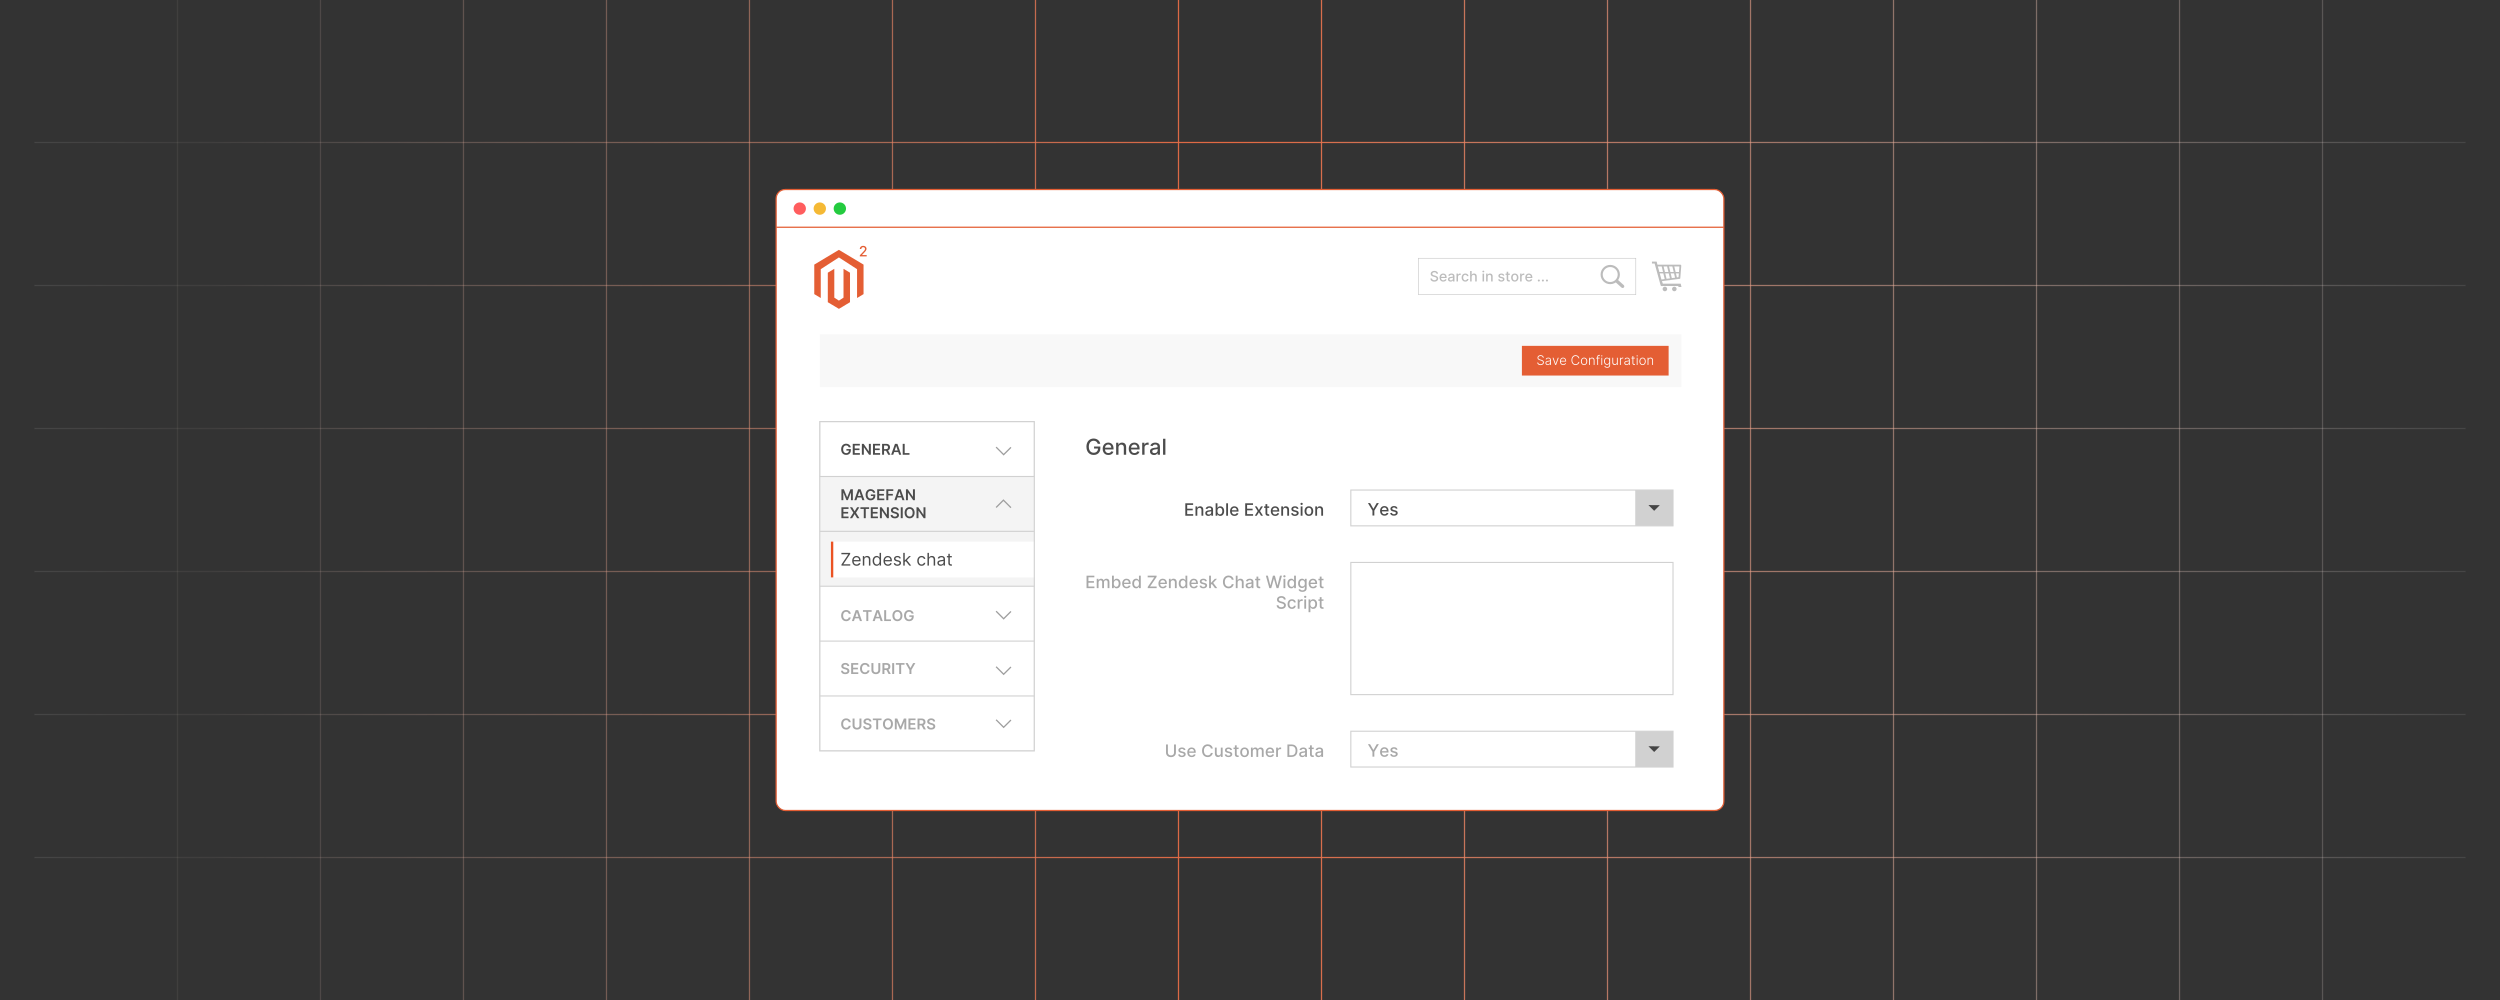<?xml version="1.0" encoding="UTF-8"?><svg id="Layer_1" xmlns="http://www.w3.org/2000/svg" xmlns:xlink="http://www.w3.org/1999/xlink" viewBox="0 0 1000 400"><rect x="0" y="0" width="1000" height="400" fill="#333333" stroke="none"/><defs><linearGradient id="linear-gradient" x1="13.786" y1="200" x2="986.214" y2="200" gradientUnits="userSpaceOnUse"><stop offset="0" stop-color="#ececec" stop-opacity=".1"/><stop offset=".071" stop-color="rgba(234,212,206,.259)" stop-opacity=".259"/><stop offset=".221" stop-color="rgba(231,167,146,.574)" stop-opacity=".574"/><stop offset=".347" stop-color="rgba(229,133,102,.804)" stop-opacity=".804"/><stop offset=".441" stop-color="rgba(228,112,76,.946)" stop-opacity=".946"/><stop offset=".492" stop-color="#e46942"/><stop offset="1" stop-color="#ececec" stop-opacity=".1"/></linearGradient></defs><line x1="13.786" y1="343.004" x2="986.214" y2="343.004" fill="none" stroke="url(#linear-gradient)" stroke-miterlimit="10" stroke-width=".5"/><line x1="13.786" y1="285.802" x2="986.214" y2="285.802" fill="none" stroke="url(#linear-gradient)" stroke-miterlimit="10" stroke-width=".5"/><line x1="13.786" y1="228.601" x2="986.214" y2="228.601" fill="none" stroke="url(#linear-gradient)" stroke-miterlimit="10" stroke-width=".5"/><line x1="13.786" y1="171.399" x2="986.214" y2="171.399" fill="none" stroke="url(#linear-gradient)" stroke-miterlimit="10" stroke-width=".5"/><line x1="13.786" y1="114.198" x2="986.214" y2="114.198" fill="none" stroke="url(#linear-gradient)" stroke-miterlimit="10" stroke-width=".5"/><line x1="13.786" y1="56.996" x2="986.214" y2="56.996" fill="none" stroke="url(#linear-gradient)" stroke-miterlimit="10" stroke-width=".5"/><line x1="929.012" x2="929.012" y2="400" fill="none" stroke="url(#linear-gradient)" stroke-miterlimit="10" stroke-width=".5"/><line x1="871.81" x2="871.81" y2="400" fill="none" stroke="url(#linear-gradient)" stroke-miterlimit="10" stroke-width=".5"/><line x1="814.609" x2="814.609" y2="400" fill="none" stroke="url(#linear-gradient)" stroke-miterlimit="10" stroke-width=".5"/><line x1="757.407" x2="757.407" y2="400" fill="none" stroke="url(#linear-gradient)" stroke-miterlimit="10" stroke-width=".5"/><line x1="700.206" x2="700.206" y2="400" fill="none" stroke="url(#linear-gradient)" stroke-miterlimit="10" stroke-width=".5"/><line x1="643.004" x2="643.004" y2="400" fill="none" stroke="url(#linear-gradient)" stroke-miterlimit="10" stroke-width=".5"/><line x1="585.802" x2="585.802" y2="400" fill="none" stroke="url(#linear-gradient)" stroke-miterlimit="10" stroke-width=".5"/><line x1="528.601" x2="528.601" y2="400" fill="none" stroke="url(#linear-gradient)" stroke-miterlimit="10" stroke-width=".5"/><line x1="471.399" x2="471.399" y2="400" fill="none" stroke="url(#linear-gradient)" stroke-miterlimit="10" stroke-width=".5"/><line x1="414.198" x2="414.198" y2="400" fill="none" stroke="url(#linear-gradient)" stroke-miterlimit="10" stroke-width=".5"/><line x1="356.996" x2="356.996" y2="400" fill="none" stroke="url(#linear-gradient)" stroke-miterlimit="10" stroke-width=".5"/><line x1="299.794" x2="299.794" y2="400" fill="none" stroke="url(#linear-gradient)" stroke-miterlimit="10" stroke-width=".5"/><line x1="242.593" x2="242.593" y2="400" fill="none" stroke="url(#linear-gradient)" stroke-miterlimit="10" stroke-width=".5"/><line x1="185.391" x2="185.391" y2="400" fill="none" stroke="url(#linear-gradient)" stroke-miterlimit="10" stroke-width=".5"/><line x1="128.19" x2="128.19" y2="400" fill="none" stroke="url(#linear-gradient)" stroke-miterlimit="10" stroke-width=".5"/><line x1="70.988" x2="70.988" y2="400" fill="none" stroke="url(#linear-gradient)" stroke-miterlimit="10" stroke-width=".5"/><rect x="310.454" y="75.802" width="379.093" height="248.397" rx="3.653" ry="3.653" fill="#fff" stroke="#e45e34" stroke-miterlimit="10" stroke-width=".5"/><line x1="310.454" y1="90.899" x2="689.546" y2="90.899" fill="none" stroke="#e45e34" stroke-miterlimit="10" stroke-width=".5"/><g id="LOGO"><polygon points="345.419 105.841 345.419 117.647 342.82 119.204 342.82 107.669 335.563 102.971 328.306 107.669 328.306 119.204 325.706 117.647 325.706 105.841 335.563 99.938 345.419 105.841" fill="#e45e34" stroke-width="0"/><polygon points="340.003 109.077 340.003 120.883 338.206 121.96 335.563 123.543 332.918 121.96 331.122 120.883 331.122 109.077 333.721 107.52 333.721 119.055 335.563 120.246 337.404 119.055 337.404 107.52 340.003 109.077" fill="#e45e34" stroke-width="0"/></g><path d="M343.929,102.562v-.457l1.412-1.463c.151-.159.275-.299.374-.419s.172-.235.221-.343c.049-.109.073-.225.073-.348,0-.139-.033-.258-.098-.359-.065-.102-.154-.18-.267-.234s-.24-.082-.381-.082c-.149,0-.28.03-.392.092-.111.061-.197.146-.256.258-.06.112-.09.242-.09.393h-.601c0-.254.058-.477.175-.667.117-.19.277-.338.481-.443.204-.104.435-.157.695-.157.262,0,.493.051.694.155.2.104.357.245.47.424s.169.38.169.604c0,.154-.029.307-.086.454-.058.148-.158.313-.301.494-.143.182-.341.401-.595.659l-.83.868v.03h1.879v.541h-2.747Z" fill="#e45e34" stroke-width="0"/><rect x="567.354" y="103.291" width="86.975" height="14.569" fill="#fff" stroke="#bcbcbc" stroke-miterlimit="10" stroke-width=".202"/><path d="M574.6,109.504c-.021-.193-.111-.342-.269-.449-.157-.106-.355-.16-.594-.16-.172,0-.319.027-.444.081s-.222.127-.29.22c-.068.094-.103.199-.103.316,0,.1.023.185.07.257.047.071.108.132.185.181.077.047.159.088.248.119.088.032.173.059.254.078l.407.106c.133.032.27.077.409.132.14.057.27.129.389.221.12.09.217.203.29.338.074.134.111.295.111.482,0,.236-.061.445-.183.629-.121.184-.297.328-.526.434-.23.105-.509.158-.834.158-.312,0-.582-.049-.811-.148-.228-.099-.406-.24-.535-.422-.129-.183-.2-.399-.214-.65h.631c.013.15.062.275.148.375.086.1.196.174.331.223.136.048.283.072.445.072.178,0,.336-.029.475-.085.14-.056.249-.136.329-.236s.12-.22.12-.354c0-.124-.035-.225-.104-.304-.07-.079-.164-.144-.283-.196-.119-.051-.253-.096-.402-.136l-.492-.134c-.334-.092-.599-.225-.793-.401s-.292-.41-.292-.7c0-.24.065-.45.195-.629.13-.18.307-.318.529-.419.223-.1.474-.149.753-.149.282,0,.532.05.748.148.217.1.388.235.513.408.124.174.189.371.195.596h-.607Z" fill="#bcbcbc" stroke-width="0"/><path d="M577.313,112.641c-.309,0-.573-.066-.795-.198s-.393-.319-.513-.56c-.12-.241-.181-.523-.181-.848,0-.32.061-.604.181-.848s.288-.435.505-.572c.216-.137.47-.205.76-.205.177,0,.348.029.513.088.166.059.314.149.446.274s.235.286.312.485.114.44.114.724v.216h-2.486v-.455h1.89c0-.16-.032-.303-.098-.428-.065-.123-.156-.222-.274-.293-.117-.072-.254-.108-.412-.108-.171,0-.319.042-.446.125s-.225.192-.293.325c-.069.135-.104.279-.104.436v.355c0,.209.037.387.111.533s.178.259.311.336c.133.076.288.114.466.114.115,0,.221-.017.315-.05.096-.033.178-.083.247-.149.068-.066.122-.148.158-.247l.576.104c-.046.17-.129.317-.247.444-.119.127-.268.226-.446.296-.178.069-.382.104-.609.104Z" fill="#bcbcbc" stroke-width="0"/><path d="M580.243,112.646c-.198,0-.378-.037-.538-.11-.16-.074-.286-.182-.379-.323-.094-.141-.14-.314-.14-.519,0-.177.034-.321.102-.437.068-.113.159-.203.275-.27.115-.066.244-.117.387-.151s.287-.06.436-.077c.187-.021.339-.039.456-.054.116-.015.201-.038.254-.07s.079-.085.079-.159v-.014c0-.178-.05-.316-.149-.414s-.248-.146-.444-.146c-.205,0-.366.045-.483.136s-.199.19-.243.3l-.572-.13c.067-.19.167-.344.298-.461s.282-.203.453-.257c.171-.053.351-.08.539-.08.125,0,.258.015.398.044.141.028.272.082.395.159.123.078.224.188.303.331s.118.329.118.558v2.076h-.595v-.428h-.024c-.039.078-.099.156-.177.232-.079.075-.18.139-.304.188-.123.05-.271.075-.443.075ZM580.375,112.158c.169,0,.312-.033.433-.1s.212-.154.275-.262c.062-.107.095-.224.095-.348v-.402c-.022.021-.063.041-.126.061-.062.018-.132.033-.21.047-.079.012-.156.023-.23.034-.074.01-.137.019-.188.025-.118.015-.226.04-.322.075s-.175.086-.232.152c-.058.064-.086.152-.086.261,0,.151.056.265.167.341.111.077.253.115.425.115Z" fill="#bcbcbc" stroke-width="0"/><path d="M582.596,112.578v-3.127h.588v.496h.033c.057-.168.157-.301.302-.397s.309-.146.492-.146c.038,0,.083.001.135.004.053.002.094.006.123.01v.582c-.024-.006-.067-.014-.13-.023-.062-.008-.125-.013-.188-.013-.144,0-.271.03-.384.091-.111.061-.2.144-.266.25-.064.106-.098.229-.098.363v1.91h-.608Z" fill="#bcbcbc" stroke-width="0"/><path d="M586.116,112.641c-.303,0-.563-.068-.781-.207-.218-.137-.385-.328-.502-.57-.116-.243-.175-.521-.175-.835,0-.317.06-.599.18-.842.119-.243.287-.434.505-.571.217-.137.473-.205.767-.205.238,0,.449.044.636.131.186.088.336.211.451.367.114.158.183.342.204.553h-.593c-.032-.146-.106-.273-.223-.379s-.271-.158-.465-.158c-.17,0-.318.044-.445.133s-.226.215-.296.379c-.07.163-.105.355-.105.578,0,.229.034.426.104.591s.167.294.294.385.276.136.449.136c.115,0,.22-.021.314-.063.094-.042.174-.104.238-.185s.109-.176.135-.289h.593c-.021.203-.088.383-.197.542-.11.159-.257.284-.44.374-.185.092-.399.137-.646.137Z" fill="#bcbcbc" stroke-width="0"/><path d="M588.662,110.721v1.857h-.608v-4.17h.601v1.552h.039c.073-.169.185-.302.335-.401.151-.1.348-.148.591-.148.215,0,.402.044.562.133.161.088.286.219.375.394s.133.392.133.652v1.989h-.608v-1.916c0-.229-.059-.408-.177-.534-.118-.127-.282-.19-.493-.19-.144,0-.272.03-.386.092-.113.061-.202.15-.267.268s-.097.259-.097.424Z" fill="#bcbcbc" stroke-width="0"/><path d="M593.33,108.969c-.106,0-.196-.036-.272-.107-.075-.071-.112-.156-.112-.256s.037-.186.112-.257c.076-.071.166-.106.272-.106.105,0,.196.035.271.106s.113.156.113.255c0,.102-.038.187-.113.258s-.166.107-.271.107ZM593.022,112.578v-3.127h.608v3.127h-.608Z" fill="#bcbcbc" stroke-width="0"/><path d="M595.058,110.721v1.857h-.608v-3.127h.584v.509h.039c.071-.165.185-.299.339-.399.154-.1.349-.15.583-.15.213,0,.399.045.56.133.16.09.285.221.373.396.088.175.132.392.132.649v1.989h-.608v-1.916c0-.227-.059-.404-.177-.532s-.28-.192-.486-.192c-.142,0-.267.03-.376.092-.109.061-.195.15-.259.268-.062.117-.095.259-.095.424Z" fill="#bcbcbc" stroke-width="0"/><path d="M601.735,110.215l-.552.098c-.022-.071-.059-.139-.108-.202s-.116-.116-.2-.157c-.085-.04-.189-.061-.316-.061-.172,0-.315.039-.431.115-.116.076-.174.176-.174.296,0,.104.039.188.116.253.077.063.202.115.375.156l.496.114c.288.066.502.169.644.308s.212.318.212.539c0,.188-.054.354-.162.5-.107.146-.258.26-.45.343-.191.083-.414.124-.666.124-.351,0-.636-.074-.857-.225-.221-.15-.356-.363-.407-.641l.589-.09c.036.154.111.27.226.348s.263.117.446.117c.199,0,.358-.042.478-.125.12-.084.18-.186.18-.307,0-.098-.036-.18-.109-.246-.072-.066-.184-.117-.332-.15l-.529-.117c-.292-.066-.508-.172-.646-.316-.14-.146-.209-.33-.209-.553,0-.184.052-.346.154-.484.104-.139.246-.246.428-.324s.391-.117.625-.117c.338,0,.604.072.798.219.194.146.322.341.385.586Z" fill="#bcbcbc" stroke-width="0"/><path d="M603.924,109.451v.488h-1.708v-.488h1.708ZM602.674,108.701h.608v2.959c0,.117.018.206.053.266.035.059.081.099.138.119.057.021.117.031.185.031.049,0,.091-.002.128-.01.036-.006.065-.012.085-.016l.11.502c-.035.014-.086.027-.15.042-.065.015-.146.022-.244.023-.16.003-.31-.025-.448-.085-.139-.061-.25-.152-.336-.277s-.128-.281-.128-.471v-3.084Z" fill="#bcbcbc" stroke-width="0"/><path d="M605.913,112.641c-.293,0-.549-.066-.768-.201s-.389-.322-.509-.564c-.121-.241-.182-.523-.182-.847,0-.324.061-.608.182-.851.12-.243.29-.432.509-.566.219-.134.475-.201.768-.201s.549.067.768.201c.218.135.388.323.509.566.12.242.181.526.181.851,0,.323-.061.605-.181.847-.121.242-.291.43-.509.564-.219.135-.475.201-.768.201ZM605.915,112.13c.189,0,.348-.05.472-.151.125-.1.218-.233.278-.4s.091-.351.091-.552c0-.199-.03-.383-.091-.551-.061-.167-.153-.302-.278-.403-.124-.103-.282-.153-.472-.153-.191,0-.35.051-.476.153-.126.102-.219.236-.279.403-.06.168-.09.352-.09.551,0,.201.03.385.09.552.061.167.153.301.279.4.126.102.284.151.476.151Z" fill="#bcbcbc" stroke-width="0"/><path d="M608.048,112.578v-3.127h.588v.496h.033c.057-.168.157-.301.302-.397s.309-.146.492-.146c.038,0,.083.001.135.004.053.002.094.006.123.01v.582c-.024-.006-.067-.014-.13-.023-.062-.008-.125-.013-.188-.013-.144,0-.271.03-.384.091-.111.061-.2.144-.266.25-.064.106-.098.229-.098.363v1.91h-.608Z" fill="#bcbcbc" stroke-width="0"/><path d="M611.598,112.641c-.309,0-.573-.066-.795-.198s-.393-.319-.513-.56c-.12-.241-.181-.523-.181-.848,0-.32.061-.604.181-.848s.288-.435.505-.572c.216-.137.47-.205.76-.205.177,0,.348.029.513.088.166.059.314.149.446.274s.235.286.312.485.114.44.114.724v.216h-2.486v-.455h1.89c0-.16-.032-.303-.098-.428-.065-.123-.156-.222-.274-.293-.117-.072-.254-.108-.412-.108-.171,0-.319.042-.446.125s-.225.192-.293.325c-.069.135-.104.279-.104.436v.355c0,.209.037.387.111.533s.178.259.311.336c.133.076.288.114.466.114.115,0,.221-.017.315-.05.096-.033.178-.083.247-.149.068-.066.122-.148.158-.247l.576.104c-.046.17-.129.317-.247.444-.119.127-.268.226-.446.296-.178.069-.382.104-.609.104Z" fill="#bcbcbc" stroke-width="0"/><path d="M615.537,112.616c-.111,0-.207-.04-.287-.119s-.12-.175-.12-.288c0-.111.04-.207.12-.285.08-.08.176-.119.287-.119s.207.039.287.119c.08.078.12.174.12.285,0,.074-.02.143-.057.205-.037.062-.086.111-.147.147-.061.036-.129.055-.203.055Z" fill="#bcbcbc" stroke-width="0"/><path d="M617.159,112.616c-.111,0-.207-.04-.287-.119s-.12-.175-.12-.288c0-.111.04-.207.12-.285.08-.08.176-.119.287-.119s.207.039.287.119c.08.078.12.174.12.285,0,.074-.02.143-.057.205-.037.062-.086.111-.147.147-.061.036-.129.055-.203.055Z" fill="#bcbcbc" stroke-width="0"/><path d="M618.782,112.616c-.111,0-.207-.04-.287-.119s-.12-.175-.12-.288c0-.111.04-.207.12-.285.08-.08.176-.119.287-.119s.207.039.287.119c.08.078.12.174.12.285,0,.074-.02.143-.057.205-.037.062-.086.111-.147.147-.061.036-.129.055-.203.055Z" fill="#bcbcbc" stroke-width="0"/><path d="M644.09,105.953h.001v.001c1.065 0,2.029.432,2.727,1.13.697.697,1.128,1.66,1.129,2.724h.001v.006h-.001c-0.0.429-.071.842-.2,1.226-.022.065-.044.127-.068.186v.001c-.112.282-.256.549-.428.795l2.244,2.017.001.001.012.011.001.001c.127.121.196.282.204.446.008.162-.042.328-.153.461l-.001.001-.014.016-.003.003-.011.012-.001.002c-.121.127-.282.196-.446.204-.162.009-.328-.042-.461-.153l-.001-.001-.016-.014-.002-.002-2.295-2.063c-.068.048-.137.093-.207.136-.095.058-.194.113-.294.163-.517.258-1.101.403-1.719.403v.001h-.001v-.001c-1.065-0-2.029-.432-2.727-1.13-.697-.697-1.128-1.66-1.129-2.724h-.001v-.004h.001c0-1.065.432-2.029,1.13-2.727.697-.697,1.66-1.128,2.724-1.129v-.001h.003ZM644.091,106.818v.001h-.004v-.001c-.825.001-1.572.336-2.113.877-.541.541-.876,1.289-.877,2.115h.001v.004h-.001c.001.825.335,1.572.877,2.113.541.541,1.289.877,2.115.877v-.001h.004v.001c.825-.001,1.572-.336,2.113-.877.541-.541.876-1.289.877-2.114h-0v-.004h0c-0-.825-.336-1.572-.876-2.113-.541-.541-1.289-.877-2.114-.877h0Z" fill="#bcbcbc" stroke-width="0"/><path d="M662.96,105.859h9.009c.589,0,.557.239.506.847l-.335,4.271c-.057.681-.009.516-.73.619l-6.626.843.351,1.017h7.137c.097.361.228.949.324,1.352h-1.186l-.114-.411h-5.703c-1.308-.022-1.177.332-1.491-.799l-2.248-8.172h-1.08v-.783h1.894c.088.329.21.884.292,1.217h0ZM665.959,114.677c.505,0,.915.41.915.915,0,.506-.409.915-.915.915s-.915-.409-.915-.915c0-.505.409-.915.915-.915h0ZM669.735,114.677c.505,0,.915.41.915.915,0,.506-.41.915-.915.915-.506,0-.915-.409-.915-.915-0-.505.409-.915.915-.915h0ZM663.749,108.801h1.458l-.529-2.212c-.521,0-1.035-.001-1.538-.001l.178.662.006-.001.426,1.552h0ZM665.44,106.59l.529,2.211h1.404l-.531-2.209-1.402-.002h0ZM667.606,106.593l.531,2.208h1.343l-.529-2.206-1.345-.002h0ZM669.715,106.596l.529,2.206h1.344l.149-1.773c.042-.494.128-.432-.351-.432-.547-.001-1.106-.002-1.671-.002h0ZM671.541,109.363h-1.163l.383,1.599.095-.013c.586-.084.547.05.594-.503l.091-1.083h0ZM670.023,111.064l-.407-1.7h-1.342l.451,1.877,1.299-.177h0ZM667.984,111.341l-.476-1.979h-1.405l.519,2.164,1.362-.185h0ZM665.883,111.628l-.542-2.264h-1.438l.672,2.443,1.307-.179h0Z" fill="#bcbcbc" fill-rule="evenodd" stroke-width="0"/><rect x="327.918" y="133.692" width="344.644" height="21.176" fill="#f8f8f8" stroke-width="0"/><rect x="608.761" y="138.344" width="58.687" height="11.873" fill="#e45e34" stroke-width="0"/><path d="M617.151,143.085c-.021-.214-.115-.383-.283-.51-.167-.126-.378-.189-.631-.189-.179,0-.336.031-.472.092-.136.062-.242.146-.318.255-.077.107-.115.23-.115.368,0,.101.021.189.065.266s.103.142.177.196c.074.054.157.101.247.14.091.038.183.071.275.097l.404.116c.122.034.245.077.367.13.123.053.234.118.337.197.102.08.184.177.245.291s.093.251.093.411c0,.205-.053.39-.159.553-.106.164-.259.293-.457.389-.199.096-.437.144-.714.144-.262,0-.488-.043-.681-.13s-.344-.207-.453-.361c-.11-.153-.172-.331-.186-.534h.359c.013.151.062.279.15.385.087.104.2.185.341.239.14.054.296.081.469.081.19,0,.361-.032.511-.097.148-.064.267-.154.352-.27.086-.116.129-.25.129-.404,0-.13-.034-.238-.102-.327-.067-.088-.161-.162-.282-.222-.12-.06-.26-.113-.419-.159l-.459-.135c-.301-.09-.534-.215-.701-.373-.166-.159-.249-.361-.249-.607,0-.206.056-.388.166-.545.11-.156.261-.278.45-.367.188-.088.401-.132.638-.132.238,0,.45.044.634.131.184.088.329.208.438.361s.166.327.173.521h-.339Z" fill="#fff" stroke-width="0"/><path d="M619.123,146.029c-.174,0-.332-.034-.476-.102-.144-.068-.258-.167-.343-.297-.085-.129-.128-.286-.128-.471,0-.143.027-.263.081-.36s.13-.177.229-.239.215-.112.351-.148c.135-.036.283-.064.445-.084.161-.021.298-.038.41-.053.111-.015.197-.039.256-.071s.088-.085.088-.157v-.067c0-.196-.059-.352-.176-.464-.116-.113-.284-.17-.503-.17-.207,0-.376.046-.507.137-.131.092-.222.199-.274.322l-.316-.114c.064-.157.154-.283.27-.378.115-.094.243-.162.386-.204s.287-.062.434-.062c.109,0,.225.015.344.043.119.029.229.078.332.149.103.07.186.168.25.294.063.126.095.284.095.477v1.955h-.333v-.455h-.021c-.04.085-.1.167-.179.247-.078.08-.177.146-.296.196-.118.052-.258.077-.418.077ZM619.168,145.724c.178,0,.331-.039.461-.118.13-.078.23-.183.301-.313.071-.131.106-.274.106-.432v-.416c-.025.023-.066.045-.125.063-.058.019-.125.035-.2.05-.076.014-.151.026-.226.036-.075.01-.143.019-.203.026-.162.02-.301.051-.416.094-.114.042-.203.101-.264.175-.062.075-.092.17-.092.286,0,.175.062.311.188.406.125.095.281.143.47.143Z" fill="#fff" stroke-width="0"/><path d="M623.484,143.085l-1.052,2.879h-.355l-1.052-2.879h.361l.854,2.438h.026l.854-2.438h.362Z" fill="#fff" stroke-width="0"/><path d="M625.298,146.023c-.269,0-.501-.062-.697-.188-.196-.126-.348-.301-.455-.523-.106-.223-.16-.479-.16-.771,0-.289.054-.547.16-.772.107-.226.255-.402.444-.53s.408-.192.657-.192c.156,0,.307.028.451.085.146.058.275.144.392.261.115.117.207.264.274.44s.101.386.101.627v.165h-2.249v-.294h1.908c0-.186-.037-.352-.111-.5s-.178-.265-.31-.352c-.132-.086-.284-.129-.456-.129-.183,0-.343.049-.481.146-.139.097-.247.226-.325.386s-.118.335-.119.524v.177c0,.229.04.428.119.599.079.17.191.303.338.396s.319.141.52.141c.136,0,.256-.021.358-.064.104-.042.19-.1.261-.171.07-.072.124-.151.16-.237l.316.104c-.043.121-.115.232-.214.335-.1.103-.224.185-.371.246-.148.062-.318.093-.511.093Z" fill="#fff" stroke-width="0"/><path d="M631.758,143.325h-.353c-.025-.131-.073-.253-.141-.364-.068-.112-.154-.21-.256-.294-.103-.083-.219-.148-.349-.194-.13-.047-.271-.069-.422-.069-.242,0-.464.062-.663.189-.199.126-.358.311-.478.556-.119.244-.179.543-.179.896,0,.355.06.656.179.899s.278.429.478.554c.199.126.421.188.663.188.151,0,.292-.023.422-.069s.246-.111.349-.194c.102-.083.188-.181.256-.293.067-.112.115-.234.141-.365h.353c-.031.176-.09.34-.175.492-.086.151-.194.284-.326.397-.132.114-.283.203-.455.267-.171.063-.358.096-.563.096-.322,0-.608-.081-.858-.243-.25-.161-.446-.39-.588-.685s-.213-.643-.213-1.044.071-.749.213-1.044.338-.523.588-.686c.25-.161.536-.242.858-.242.205,0,.393.031.563.095.172.062.323.151.455.266s.24.247.326.398c.085.151.144.315.175.493Z" fill="#fff" stroke-width="0"/><path d="M633.633,146.023c-.249,0-.469-.062-.659-.188-.19-.127-.34-.301-.447-.524-.107-.223-.161-.48-.161-.772,0-.295.054-.555.161-.779.107-.224.257-.399.447-.524.19-.126.41-.188.659-.188.248,0,.468.063.657.189.19.126.339.301.447.524s.162.483.162.778c0,.292-.054.55-.161.772-.107.224-.257.397-.447.524-.19.126-.41.188-.658.188ZM633.633,145.719c.199,0,.369-.054.508-.161s.244-.251.315-.43c.072-.179.107-.375.107-.59s-.035-.413-.107-.593c-.071-.18-.177-.324-.315-.433s-.309-.163-.508-.163-.368.055-.507.163c-.14.108-.245.253-.317.433-.071.18-.107.378-.107.593s.036.411.107.59c.072.179.178.322.316.43s.308.161.508.161Z" fill="#fff" stroke-width="0"/><path d="M635.966,144.165v1.799h-.334v-2.879h.324v.452h.03c.067-.147.173-.266.315-.355.144-.089.32-.134.531-.134.193,0,.364.04.511.121.146.08.261.198.343.354s.123.349.123.575v1.865h-.334v-1.844c0-.236-.065-.423-.197-.561s-.309-.206-.529-.206c-.151,0-.286.032-.403.097-.117.065-.21.159-.278.28-.068.122-.102.267-.102.435Z" fill="#fff" stroke-width="0"/><path d="M639.875,143.085v.291h-1.415v-.291h1.415ZM638.902,145.964v-3.301c0-.154.036-.285.107-.392.072-.105.166-.187.282-.241s.239-.083.369-.083c.088,0,.16.008.219.021.058.015.104.029.138.043l-.098.292c-.025-.008-.056-.017-.092-.026s-.082-.015-.137-.015c-.146,0-.257.04-.336.122-.078.081-.118.197-.118.348l-.002,3.231h-.333Z" fill="#fff" stroke-width="0"/><path d="M640.716,142.591c-.068,0-.127-.023-.176-.07s-.073-.104-.073-.17.024-.123.074-.17.107-.07.175-.07c.069,0,.128.023.177.07s.073.104.073.17-.025.123-.074.17c-.05.047-.107.07-.176.07ZM640.546,145.964v-2.879h.335v2.879h-.335Z" fill="#fff" stroke-width="0"/><path d="M642.864,147.103c-.196,0-.368-.025-.516-.076s-.271-.119-.373-.207-.18-.186-.236-.294l.273-.181c.042.073.097.145.166.214.069.07.16.128.271.175.112.046.25.069.414.069.255,0,.46-.063.617-.191.156-.127.235-.325.235-.594v-.648h-.03c-.039.087-.095.174-.167.261s-.167.159-.283.217c-.117.058-.262.086-.435.086-.229,0-.434-.057-.611-.17-.179-.114-.318-.276-.42-.488-.103-.212-.153-.465-.153-.759,0-.291.05-.547.149-.768.1-.222.238-.394.417-.518s.387-.186.624-.186c.176,0,.322.031.438.093s.21.139.28.229.126.18.166.267h.033v-.55h.326v2.954c0,.243-.052.444-.155.602s-.245.273-.424.35c-.179.075-.382.113-.608.113ZM642.842,145.628c.185,0,.343-.044.474-.134.131-.089.231-.218.302-.385.07-.168.105-.367.105-.598,0-.226-.035-.425-.104-.599-.068-.175-.168-.312-.299-.413s-.29-.15-.479-.15c-.192,0-.355.052-.487.155-.133.104-.232.243-.3.419-.068.176-.102.371-.102.588,0,.22.034.414.103.582.069.168.17.299.302.394.133.094.294.141.484.141Z" fill="#fff" stroke-width="0"/><path d="M646.766,144.863v-1.778h.334v2.879h-.334v-.478h-.026c-.067.147-.174.27-.32.368-.146.098-.325.146-.536.146-.184,0-.347-.04-.489-.12-.143-.081-.254-.199-.335-.355s-.122-.348-.122-.575v-1.865h.334v1.845c0,.225.065.405.198.542s.303.205.51.205c.13,0,.255-.031.375-.094s.219-.153.296-.274c.077-.12.116-.269.116-.445Z" fill="#fff" stroke-width="0"/><path d="M647.98,145.964v-2.879h.324v.442h.024c.058-.145.157-.262.301-.352.143-.089.305-.134.486-.134.027,0,.058.001.092.002s.062.003.084.004v.339c-.015-.002-.041-.006-.078-.011-.038-.005-.078-.008-.122-.008-.15,0-.283.031-.4.095-.116.063-.209.15-.276.262s-.101.237-.101.38v1.859h-.334Z" fill="#fff" stroke-width="0"/><path d="M650.665,146.029c-.174,0-.332-.034-.476-.102-.144-.068-.258-.167-.343-.297-.085-.129-.128-.286-.128-.471,0-.143.027-.263.081-.36s.13-.177.229-.239.215-.112.351-.148c.135-.036.283-.064.445-.084.161-.021.298-.038.41-.053.111-.015.197-.039.256-.071s.088-.085.088-.157v-.067c0-.196-.059-.352-.176-.464-.116-.113-.284-.17-.503-.17-.207,0-.376.046-.507.137-.131.092-.222.199-.274.322l-.316-.114c.064-.157.154-.283.27-.378.115-.094.243-.162.386-.204s.287-.062.434-.062c.109,0,.225.015.344.043.119.029.229.078.332.149.103.07.186.168.25.294.063.126.095.284.095.477v1.955h-.333v-.455h-.021c-.04.085-.1.167-.179.247-.078.08-.177.146-.296.196-.118.052-.258.077-.418.077ZM650.71,145.724c.178,0,.331-.039.461-.118.13-.078.23-.183.301-.313.071-.131.106-.274.106-.432v-.416c-.025.023-.066.045-.125.063-.058.019-.125.035-.2.05-.076.014-.151.026-.226.036-.075.01-.143.019-.203.026-.162.02-.301.051-.416.094-.114.042-.203.101-.264.175-.062.075-.092.17-.092.286,0,.175.062.311.188.406.125.095.281.143.47.143Z" fill="#fff" stroke-width="0"/><path d="M653.933,143.085v.291h-1.374v-.291h1.374ZM652.988,142.395h.335v2.816c0,.12.021.215.062.282.041.068.095.116.161.145s.137.042.212.042c.043,0,.081-.003.112-.008.031-.006.059-.012.082-.019l.071.302c-.032.013-.072.024-.12.035-.047.011-.106.016-.176.016-.123,0-.24-.026-.354-.08s-.206-.134-.278-.24-.108-.238-.108-.396v-2.896Z" fill="#fff" stroke-width="0"/><path d="M654.863,142.591c-.068,0-.127-.023-.176-.07s-.073-.104-.073-.17.024-.123.074-.17.107-.07.175-.07c.069,0,.128.023.177.07s.073.104.073.17-.025.123-.074.17c-.05.047-.107.07-.176.07ZM654.693,145.964v-2.879h.335v2.879h-.335Z" fill="#fff" stroke-width="0"/><path d="M657.032,146.023c-.249,0-.469-.062-.659-.188-.19-.127-.34-.301-.447-.524-.107-.223-.161-.48-.161-.772,0-.295.054-.555.161-.779.107-.224.257-.399.447-.524.19-.126.41-.188.659-.188.248,0,.468.063.657.189.19.126.339.301.447.524s.162.483.162.778c0,.292-.054.55-.161.772-.107.224-.257.397-.447.524-.19.126-.41.188-.658.188ZM657.032,145.719c.199,0,.369-.054.508-.161s.244-.251.315-.43c.072-.179.107-.375.107-.59s-.035-.413-.107-.593c-.071-.18-.177-.324-.315-.433s-.309-.163-.508-.163-.368.055-.507.163c-.14.108-.245.253-.317.433-.071.18-.107.378-.107.593s.036.411.107.59c.072.179.178.322.316.43s.308.161.508.161Z" fill="#fff" stroke-width="0"/><path d="M659.365,144.165v1.799h-.334v-2.879h.324v.452h.03c.067-.147.173-.266.315-.355.144-.089.32-.134.531-.134.193,0,.364.04.511.121.146.08.261.198.343.354s.123.349.123.575v1.865h-.334v-1.844c0-.236-.065-.423-.197-.561s-.309-.206-.529-.206c-.151,0-.286.032-.403.097-.117.065-.21.159-.278.28-.068.122-.102.267-.102.435Z" fill="#fff" stroke-width="0"/><rect x="327.918" y="168.645" width="85.797" height="131.689" fill="#fff" stroke="#ededed" stroke-miterlimit="10" stroke-width=".479"/><rect x="327.918" y="190.593" width="85.797" height="43.896" fill="#f4f4f4" stroke-width="0"/><line x1="327.918" y1="190.593" x2="413.715" y2="190.593" fill="none" stroke="#d1d1d1" stroke-miterlimit="10" stroke-width=".447"/><line x1="327.918" y1="212.541" x2="413.715" y2="212.541" fill="none" stroke="#d1d1d1" stroke-miterlimit="10" stroke-width=".447"/><line x1="327.918" y1="234.49" x2="413.715" y2="234.49" fill="none" stroke="#d1d1d1" stroke-miterlimit="10" stroke-width=".447"/><line x1="327.918" y1="256.438" x2="413.715" y2="256.438" fill="none" stroke="#d1d1d1" stroke-miterlimit="10" stroke-width=".447"/><line x1="327.918" y1="278.386" x2="413.715" y2="278.386" fill="none" stroke="#d1d1d1" stroke-miterlimit="10" stroke-width=".447"/><path d="M339.493,178.931c-.035-.115-.084-.219-.146-.311-.062-.092-.136-.17-.222-.235s-.185-.114-.295-.148c-.111-.033-.231-.05-.362-.05-.234,0-.443.059-.627.177-.183.118-.327.291-.432.519-.104.229-.156.506-.156.832,0,.33.052.609.155.838.104.229.248.402.433.521.185.119.399.179.644.179.222,0,.414-.043.576-.128.163-.086.288-.207.376-.363.089-.157.133-.342.133-.554l.179.028h-1.185v-.618h1.771v.524c0,.373-.079.696-.238.97-.159.272-.378.482-.656.629-.278.147-.599.221-.959.221-.402,0-.755-.091-1.058-.271-.304-.182-.54-.439-.71-.773-.17-.335-.255-.732-.255-1.192,0-.353.051-.667.15-.943.101-.277.24-.513.421-.707.181-.193.392-.341.635-.442s.507-.152.793-.152c.241,0,.467.035.675.105.209.07.395.17.558.299s.297.283.401.46c.105.178.174.374.207.589h-.806Z" fill="#4c4c4c" stroke-width="0"/><path d="M341.099,181.9v-4.363h2.838v.662h-2.048v1.185h1.9v.663h-1.9v1.19h2.064v.663h-2.854Z" fill="#4c4c4c" stroke-width="0"/><path d="M348.332,177.537v4.363h-.703l-2.057-2.973h-.036v2.973h-.79v-4.363h.707l2.054,2.974h.039v-2.974h.786Z" fill="#4c4c4c" stroke-width="0"/><path d="M349.19,181.9v-4.363h2.838v.662h-2.048v1.185h1.9v.663h-1.9v1.19h2.064v.663h-2.854Z" fill="#4c4c4c" stroke-width="0"/><path d="M352.835,181.9v-4.363h1.636c.336,0,.617.058.845.175.229.116.401.279.519.488.117.21.176.454.176.732,0,.279-.06.522-.179.728-.118.205-.293.363-.522.475-.23.112-.513.168-.849.168h-1.165v-.656h1.059c.196,0,.356-.027.481-.082s.218-.136.278-.241.091-.236.091-.391c0-.155-.03-.287-.092-.397-.061-.11-.154-.194-.279-.252s-.286-.086-.483-.086h-.725v3.703h-.79ZM355.089,179.923l1.08,1.978h-.882l-1.062-1.978h.863Z" fill="#4c4c4c" stroke-width="0"/><path d="M357.299,181.9h-.844l1.536-4.363h.976l1.538,4.363h-.844l-1.165-3.469h-.034l-1.163,3.469ZM357.327,180.189h2.301v.635h-2.301v-.635Z" fill="#4c4c4c" stroke-width="0"/><path d="M361.081,181.9v-4.363h.79v3.7h1.922v.663h-2.712Z" fill="#4c4c4c" stroke-width="0"/><path d="M336.57,195.71h.967l1.296,3.161h.051l1.296-3.161h.967v4.363h-.758v-2.998h-.041l-1.206,2.985h-.566l-1.206-2.991h-.041v3.004h-.758v-4.363Z" fill="#4c4c4c" stroke-width="0"/><path d="M342.568,200.073h-.844l1.536-4.363h.976l1.538,4.363h-.844l-1.165-3.469h-.034l-1.163,3.469ZM342.595,198.362h2.301v.635h-2.301v-.635Z" fill="#4c4c4c" stroke-width="0"/><path d="M349.272,197.103c-.035-.115-.084-.219-.146-.311-.062-.092-.136-.17-.222-.235s-.185-.114-.295-.148c-.111-.033-.231-.05-.362-.05-.234,0-.443.059-.627.177-.183.118-.327.291-.432.519-.104.229-.156.506-.156.832,0,.33.052.609.155.838.104.229.248.402.433.521.185.119.399.179.644.179.222,0,.414-.043.576-.128.163-.086.288-.207.376-.363.089-.157.133-.342.133-.554l.179.028h-1.185v-.618h1.771v.524c0,.373-.079.696-.238.97-.159.272-.378.482-.656.629-.278.147-.599.221-.959.221-.402,0-.755-.091-1.058-.271-.304-.182-.54-.439-.71-.773-.17-.335-.255-.732-.255-1.192,0-.353.051-.667.15-.943.101-.277.24-.513.421-.707.181-.193.392-.341.635-.442s.507-.152.793-.152c.241,0,.467.035.675.105.209.07.395.17.558.299s.297.283.401.46c.105.178.174.374.207.589h-.806Z" fill="#4c4c4c" stroke-width="0"/><path d="M350.879,200.073v-4.363h2.838v.662h-2.048v1.185h1.9v.663h-1.9v1.19h2.064v.663h-2.854Z" fill="#4c4c4c" stroke-width="0"/><path d="M354.525,200.073v-4.363h2.795v.662h-2.005v1.185h1.813v.663h-1.813v1.854h-.79Z" fill="#4c4c4c" stroke-width="0"/><path d="M358.599,200.073h-.844l1.536-4.363h.976l1.538,4.363h-.844l-1.165-3.469h-.034l-1.163,3.469ZM358.626,198.362h2.301v.635h-2.301v-.635Z" fill="#4c4c4c" stroke-width="0"/><path d="M365.966,195.71v4.363h-.703l-2.057-2.973h-.036v2.973h-.79v-4.363h.707l2.054,2.974h.039v-2.974h.786Z" fill="#4c4c4c" stroke-width="0"/><path d="M336.57,207.273v-4.363h2.838v.662h-2.048v1.185h1.9v.663h-1.9v1.19h2.064v.663h-2.854Z" fill="#4c4c4c" stroke-width="0"/><path d="M340.875,202.91l.961,1.598h.034l.965-1.598h.901l-1.344,2.182,1.365,2.182h-.916l-.972-1.587h-.034l-.972,1.587h-.912l1.379-2.182-1.361-2.182h.905Z" fill="#4c4c4c" stroke-width="0"/><path d="M344.165,203.572v-.662h3.481v.662h-1.349v3.701h-.784v-3.701h-1.349Z" fill="#4c4c4c" stroke-width="0"/><path d="M348.316,207.273v-4.363h2.838v.662h-2.048v1.185h1.9v.663h-1.9v1.19h2.064v.663h-2.854Z" fill="#4c4c4c" stroke-width="0"/><path d="M355.547,202.91v4.363h-.703l-2.057-2.973h-.036v2.973h-.79v-4.363h.707l2.054,2.974h.039v-2.974h.786Z" fill="#4c4c4c" stroke-width="0"/><path d="M358.777,204.109c-.02-.187-.104-.331-.25-.435-.147-.104-.338-.155-.572-.155-.165,0-.307.024-.424.074-.118.05-.208.117-.271.202-.062.086-.095.183-.097.292,0,.091.021.17.063.236.042.067.099.124.171.17.073.046.153.085.241.116s.177.058.267.078l.409.103c.164.038.323.091.476.155.153.065.29.148.411.248.122.099.218.219.289.359s.106.306.106.494c0,.256-.065.48-.196.675-.13.194-.319.345-.565.454-.246.108-.544.163-.894.163-.34,0-.634-.053-.884-.158-.249-.104-.443-.259-.583-.46-.141-.202-.216-.447-.228-.737h.778c.011.152.058.278.141.379.082.102.189.177.322.227s.282.074.446.074c.172,0,.323-.026.453-.078s.231-.124.306-.217.111-.202.113-.327c-.002-.113-.035-.208-.101-.282-.065-.075-.156-.138-.273-.188-.117-.051-.254-.096-.41-.136l-.497-.128c-.359-.092-.643-.232-.851-.421-.208-.188-.312-.438-.312-.751,0-.257.07-.481.21-.675s.331-.344.572-.451.515-.16.82-.16c.31,0,.581.053.814.16.234.107.418.256.551.445.134.189.203.407.207.653h-.761Z" fill="#4c4c4c" stroke-width="0"/><path d="M361.091,202.91v4.363h-.79v-4.363h.79Z" fill="#4c4c4c" stroke-width="0"/><path d="M365.848,205.092c0,.47-.087.872-.263,1.207-.176.334-.414.591-.716.768-.302.178-.644.267-1.026.267-.382,0-.724-.089-1.025-.268-.302-.178-.541-.435-.716-.769-.176-.335-.264-.736-.264-1.205,0-.471.088-.873.264-1.207.175-.335.414-.591.716-.769s.644-.266,1.025-.266c.383,0,.725.088,1.026.266s.54.434.716.769c.176.334.263.736.263,1.207ZM365.054,205.092c0-.331-.052-.61-.155-.839-.103-.228-.245-.4-.427-.518s-.392-.176-.629-.176-.446.059-.628.176-.324.29-.428.518c-.103.229-.154.508-.154.839s.052.61.154.838c.104.229.246.401.428.519s.391.176.628.176.447-.059.629-.176.324-.29.427-.519c.104-.228.155-.507.155-.838Z" fill="#4c4c4c" stroke-width="0"/><path d="M370.185,202.91v4.363h-.703l-2.057-2.973h-.036v2.973h-.79v-4.363h.707l2.054,2.974h.039v-2.974h.786Z" fill="#4c4c4c" stroke-width="0"/><rect x="332.371" y="216.644" width="81.344" height="14.324" fill="#fff" stroke-width="0"/><path d="M336.586,226.246v-.447l2.744-4.097h-2.773v-.547h3.51v.447l-2.744,4.097h2.773v.547h-3.51Z" fill="#4c4c4c" stroke-width="0"/><path d="M342.652,226.325c-.368,0-.685-.081-.951-.244-.266-.163-.471-.393-.613-.687-.144-.294-.215-.637-.215-1.027,0-.392.071-.736.215-1.036.143-.299.344-.532.602-.7.258-.169.559-.253.903-.253.199,0,.396.033.589.1.194.066.371.174.529.322.159.148.286.344.381.588.095.243.142.543.142.899v.249h-2.943v-.508h2.347c0-.215-.043-.407-.128-.576s-.206-.303-.363-.4c-.156-.098-.341-.146-.553-.146-.233,0-.436.058-.605.173s-.3.265-.392.448c-.091.185-.137.382-.137.592v.338c0,.289.051.532.15.732.101.199.24.352.419.455s.387.155.624.155c.154,0,.294-.022.419-.066s.233-.109.324-.198.162-.199.212-.332l.566.159c-.06.192-.16.36-.301.506-.141.145-.315.258-.522.338s-.439.12-.698.12Z" fill="#4c4c4c" stroke-width="0"/><path d="M345.715,223.949v2.297h-.587v-3.818h.566v.597h.05c.09-.193.226-.35.408-.469.182-.118.417-.178.705-.178.259,0,.485.053.679.158.194.105.345.265.453.478.107.213.161.481.161.807v2.426h-.587v-2.387c0-.3-.077-.533-.233-.702-.155-.168-.369-.252-.642-.252-.187,0-.354.041-.501.122-.146.081-.262.199-.347.355-.084.155-.126.345-.126.566Z" fill="#4c4c4c" stroke-width="0"/><path d="M350.666,226.325c-.318,0-.599-.08-.843-.242-.243-.161-.434-.39-.571-.686s-.206-.646-.206-1.051c0-.4.068-.749.206-1.044s.329-.522.574-.684c.245-.16.528-.241.85-.241.249,0,.445.041.591.123.145.082.256.175.333.278s.137.188.181.255h.049v-1.879h.587v5.091h-.566v-.587h-.069c-.044.07-.104.157-.185.263-.079.105-.193.198-.341.28s-.344.123-.589.123ZM350.746,225.799c.235,0,.434-.062.597-.186.162-.123.285-.295.37-.515.084-.22.127-.474.127-.762,0-.285-.042-.535-.125-.749-.083-.215-.205-.382-.367-.503-.163-.12-.363-.18-.602-.18-.249,0-.456.063-.62.19-.165.126-.289.298-.371.515-.082.216-.123.458-.123.727,0,.271.042.519.126.739.083.222.208.397.373.527.164.13.369.195.615.195Z" fill="#4c4c4c" stroke-width="0"/><path d="M355.17,226.325c-.368,0-.685-.081-.951-.244-.266-.163-.471-.393-.613-.687-.144-.294-.215-.637-.215-1.027,0-.392.071-.736.215-1.036.143-.299.344-.532.602-.7.258-.169.559-.253.903-.253.199,0,.396.033.589.1.194.066.371.174.529.322.159.148.286.344.381.588.095.243.142.543.142.899v.249h-2.943v-.508h2.347c0-.215-.043-.407-.128-.576s-.206-.303-.363-.4c-.156-.098-.341-.146-.553-.146-.233,0-.436.058-.605.173s-.3.265-.392.448c-.091.185-.137.382-.137.592v.338c0,.289.051.532.15.732.101.199.24.352.419.455s.387.155.624.155c.154,0,.294-.022.419-.066s.233-.109.324-.198.162-.199.212-.332l.566.159c-.06.192-.16.36-.301.506-.141.145-.315.258-.522.338s-.439.12-.698.12Z" fill="#4c4c4c" stroke-width="0"/><path d="M360.35,223.283l-.526.149c-.033-.088-.082-.174-.146-.258-.064-.084-.15-.152-.26-.207s-.25-.082-.42-.082c-.234,0-.429.053-.583.16-.155.106-.232.242-.232.406,0,.146.053.261.159.346.105.084.271.154.497.211l.566.14c.342.083.596.209.763.379.168.17.252.388.252.655,0,.219-.063.414-.188.586-.125.173-.299.309-.522.408-.225.1-.484.148-.781.148-.39,0-.712-.084-.967-.253s-.417-.416-.484-.741l.557-.139c.053.205.153.359.302.462s.343.154.583.154c.273,0,.491-.059.652-.175.162-.117.242-.258.242-.422,0-.133-.046-.244-.139-.334-.093-.091-.235-.158-.428-.203l-.637-.148c-.35-.083-.605-.212-.769-.387-.164-.175-.245-.395-.245-.658,0-.215.061-.405.183-.571s.288-.296.5-.391c.211-.094.451-.142.72-.142.377,0,.675.083.891.249.217.166.37.385.461.656Z" fill="#4c4c4c" stroke-width="0"/><path d="M361.305,226.246v-5.091h.587v5.091h-.587ZM361.852,224.854l-.01-.727h.119l1.67-1.7h.727l-1.78,1.8h-.05l-.676.627ZM363.731,226.246l-1.491-1.89.418-.407,1.819,2.297h-.746Z" fill="#4c4c4c" stroke-width="0"/><path d="M368.633,226.325c-.357,0-.666-.084-.925-.253-.258-.169-.457-.402-.597-.698-.139-.297-.208-.636-.208-1.018,0-.388.071-.729.215-1.027.143-.298.344-.53.602-.698.258-.169.559-.253.903-.253.269,0,.511.05.726.149.216.1.393.238.529.418.138.179.224.388.257.626h-.587c-.045-.174-.144-.328-.297-.464-.153-.135-.359-.202-.618-.202-.229,0-.429.06-.601.178-.171.118-.305.285-.399.5-.096.214-.144.466-.144.754,0,.295.047.552.141.771s.227.389.397.51c.172.121.374.182.605.182.152,0,.291-.026.415-.08.125-.053.229-.129.316-.229.086-.1.147-.219.184-.357h.587c-.033.225-.115.428-.245.607s-.302.322-.515.428-.46.157-.742.157Z" fill="#4c4c4c" stroke-width="0"/><path d="M371.577,223.949v2.297h-.587v-5.091h.587v1.869h.049c.09-.197.225-.354.404-.471.18-.117.42-.176.72-.176.26,0,.488.052.684.155s.348.263.456.476.163.483.163.812v2.426h-.587v-2.387c0-.303-.078-.538-.234-.704-.157-.167-.374-.25-.65-.25-.192,0-.364.041-.516.122-.152.081-.271.199-.358.355-.087.155-.13.345-.13.566Z" fill="#4c4c4c" stroke-width="0"/><path d="M376.25,226.336c-.241,0-.461-.046-.658-.139-.197-.092-.354-.225-.47-.399-.116-.175-.174-.387-.174-.636,0-.219.043-.396.129-.533s.201-.244.346-.321c.144-.078.304-.137.479-.176s.351-.07.528-.093c.231-.03.42-.053.565-.068.145-.016.251-.043.318-.081.066-.038.101-.104.101-.199v-.02c0-.245-.067-.436-.2-.572-.134-.136-.336-.203-.605-.203-.28,0-.5.062-.659.184-.159.123-.271.254-.335.393l-.557-.198c.099-.232.232-.413.398-.544.167-.13.349-.221.547-.273.198-.052.394-.078.586-.078.122,0,.264.015.424.044.159.029.314.088.465.178.149.089.274.225.374.405.099.181.148.422.148.726v2.516h-.586v-.517h-.03c-.04.082-.106.171-.199.266s-.216.175-.37.241-.342.1-.564.1ZM376.339,225.808c.232,0,.428-.046.588-.137s.281-.209.363-.353c.082-.145.123-.296.123-.455v-.537c-.025.029-.079.057-.163.081-.084.023-.18.044-.288.062-.109.018-.214.032-.316.045-.102.013-.184.022-.247.031-.152.02-.295.052-.426.096-.132.044-.238.109-.318.196-.081.087-.121.205-.121.354,0,.203.076.357.228.461s.345.155.578.155Z" fill="#4c4c4c" stroke-width="0"/><path d="M380.734,222.428v.497h-1.979v-.497h1.979ZM379.333,221.513h.586v3.64c0,.166.024.29.073.372s.112.137.189.164.158.041.245.041c.064,0,.117-.004.158-.012.042-.008.075-.014.1-.019l.119.527c-.039.015-.095.03-.166.046s-.162.023-.271.023c-.165,0-.327-.036-.485-.107-.158-.07-.289-.18-.393-.325s-.155-.33-.155-.552v-3.799Z" fill="#4c4c4c" stroke-width="0"/><path d="M340.304,245.528h-.797c-.022-.131-.064-.246-.125-.348-.062-.102-.138-.188-.229-.26-.091-.07-.194-.124-.31-.16-.116-.036-.24-.055-.374-.055-.237,0-.447.06-.631.178-.184.119-.326.292-.431.521-.104.228-.155.506-.155.834,0,.334.053.614.156.843.104.228.248.399.431.516.183.115.392.174.628.174.131,0,.253-.018.367-.053s.218-.086.309-.154c.092-.068.17-.152.232-.252.063-.099.107-.213.131-.341l.797.005c-.029.207-.094.401-.192.584-.099.182-.228.342-.387.48-.159.138-.345.246-.559.323-.213.077-.449.116-.709.116-.384,0-.726-.089-1.027-.267-.301-.177-.538-.434-.712-.769-.173-.336-.26-.737-.26-1.206,0-.471.088-.873.263-1.207.175-.335.412-.591.714-.769.301-.178.642-.266,1.022-.266.243,0,.469.033.678.102.208.068.395.168.558.3.164.131.298.292.404.481.105.189.175.406.207.648Z" fill="#a8a8a8" stroke-width="0"/><path d="M341.592,248.42h-.844l1.536-4.363h.976l1.538,4.363h-.844l-1.165-3.469h-.034l-1.163,3.469ZM341.62,246.709h2.301v.635h-2.301v-.635Z" fill="#a8a8a8" stroke-width="0"/><path d="M345.181,244.719v-.662h3.481v.662h-1.349v3.701h-.784v-3.701h-1.349Z" fill="#a8a8a8" stroke-width="0"/><path d="M349.893,248.42h-.844l1.536-4.363h.976l1.538,4.363h-.844l-1.165-3.469h-.034l-1.163,3.469ZM349.92,246.709h2.301v.635h-2.301v-.635Z" fill="#a8a8a8" stroke-width="0"/><path d="M353.674,248.42v-4.363h.79v3.7h1.922v.663h-2.712Z" fill="#a8a8a8" stroke-width="0"/><path d="M360.969,246.238c0,.47-.087.872-.263,1.207-.176.334-.414.591-.716.768-.302.178-.644.267-1.026.267-.382,0-.724-.089-1.025-.268-.302-.178-.541-.435-.716-.769-.176-.335-.264-.736-.264-1.205,0-.471.088-.873.264-1.207.175-.335.414-.591.716-.769s.644-.266,1.025-.266c.383,0,.725.088,1.026.266s.54.434.716.769c.176.334.263.736.263,1.207ZM360.175,246.238c0-.331-.052-.61-.155-.839-.103-.228-.245-.4-.427-.518s-.392-.176-.629-.176-.446.059-.628.176-.324.29-.428.518c-.103.229-.154.508-.154.839s.052.61.154.838c.104.229.246.401.428.519s.391.176.628.176.447-.059.629-.176.324-.29.427-.519c.104-.228.155-.507.155-.838Z" fill="#a8a8a8" stroke-width="0"/><path d="M364.643,245.45c-.035-.115-.084-.219-.146-.311-.062-.092-.136-.17-.222-.235s-.185-.114-.295-.148c-.111-.033-.231-.05-.362-.05-.234,0-.443.059-.627.177-.183.118-.327.291-.432.519-.104.229-.156.506-.156.832,0,.33.052.609.155.838.104.229.248.402.433.521.185.119.399.179.644.179.222,0,.414-.043.576-.128.163-.086.288-.207.376-.363.089-.157.133-.342.133-.554l.179.028h-1.185v-.618h1.771v.524c0,.373-.079.696-.238.97-.159.272-.378.482-.656.629-.278.147-.599.221-.959.221-.402,0-.755-.091-1.058-.271-.304-.182-.54-.439-.71-.773-.17-.335-.255-.732-.255-1.192,0-.353.051-.667.15-.943.101-.277.24-.513.421-.707.181-.193.392-.341.635-.442s.507-.152.793-.152c.241,0,.467.035.675.105.209.07.395.17.558.299s.297.283.401.46c.105.178.174.374.207.589h-.806Z" fill="#a8a8a8" stroke-width="0"/><path d="M338.941,266.429c-.02-.187-.104-.331-.25-.435-.147-.104-.338-.155-.572-.155-.165,0-.307.024-.424.074-.118.05-.208.117-.271.202-.062.086-.095.183-.097.292,0,.091.021.17.063.236.042.067.099.124.171.17.073.046.153.085.241.116s.177.058.267.078l.409.103c.164.038.323.091.476.155.153.065.29.148.411.248.122.099.218.219.289.359s.106.306.106.494c0,.256-.065.48-.196.675-.13.194-.319.345-.565.454-.246.108-.544.163-.894.163-.34,0-.634-.053-.884-.158-.249-.104-.443-.259-.583-.46-.141-.202-.216-.447-.228-.737h.778c.011.152.058.278.141.379.082.102.189.177.322.227s.282.074.446.074c.172,0,.323-.026.453-.078s.231-.124.306-.217.111-.202.113-.327c-.002-.113-.035-.208-.101-.282-.065-.075-.156-.138-.273-.188-.117-.051-.254-.096-.41-.136l-.497-.128c-.359-.092-.643-.232-.851-.421-.208-.188-.312-.438-.312-.751,0-.257.07-.481.21-.675s.331-.344.572-.451.515-.16.82-.16c.31,0,.581.053.814.16.234.107.418.256.551.445.134.189.203.407.207.653h-.761Z" fill="#a8a8a8" stroke-width="0"/><path d="M340.464,269.593v-4.363h2.838v.662h-2.048v1.185h1.9v.663h-1.9v1.19h2.064v.663h-2.854Z" fill="#a8a8a8" stroke-width="0"/><path d="M347.844,266.701h-.797c-.022-.131-.064-.246-.125-.348-.062-.102-.138-.188-.229-.26-.091-.07-.194-.124-.31-.16-.116-.036-.24-.055-.374-.055-.237,0-.447.06-.631.178-.184.119-.326.292-.431.521-.104.228-.155.506-.155.834,0,.334.053.614.156.843.104.228.248.399.431.516.183.115.392.174.628.174.131,0,.253-.018.367-.053s.218-.086.309-.154c.092-.068.17-.152.232-.252.063-.099.107-.213.131-.341l.797.005c-.029.207-.094.401-.192.584-.099.182-.228.342-.387.48-.159.138-.345.246-.559.323-.213.077-.449.116-.709.116-.384,0-.726-.089-1.027-.267-.301-.177-.538-.434-.712-.769-.173-.336-.26-.737-.26-1.206,0-.471.088-.873.263-1.207.175-.335.412-.591.714-.769.301-.178.642-.266,1.022-.266.243,0,.469.033.678.102.208.068.395.168.558.3.164.131.298.292.404.481.105.189.175.406.207.648Z" fill="#a8a8a8" stroke-width="0"/><path d="M351.322,265.229h.791v2.851c0,.312-.073.587-.221.824-.146.237-.354.423-.619.556s-.576.199-.931.199c-.356,0-.668-.066-.934-.199s-.472-.318-.618-.556c-.146-.237-.219-.512-.219-.824v-2.851h.79v2.784c0,.182.04.344.12.486.081.142.194.253.34.333.146.08.32.12.521.12s.374-.04.521-.12c.147-.08.261-.191.34-.333.08-.143.119-.305.119-.486v-2.784Z" fill="#a8a8a8" stroke-width="0"/><path d="M352.974,269.593v-4.363h1.636c.336,0,.617.058.845.175.229.116.401.279.519.488.117.21.176.454.176.732,0,.279-.06.522-.179.728-.118.205-.293.363-.522.475-.23.112-.513.168-.849.168h-1.165v-.656h1.059c.196,0,.356-.027.481-.082s.218-.136.278-.241.091-.236.091-.391c0-.155-.03-.287-.092-.397-.061-.11-.154-.194-.279-.252s-.286-.086-.483-.086h-.725v3.703h-.79ZM355.228,267.615l1.08,1.978h-.882l-1.062-1.978h.863Z" fill="#a8a8a8" stroke-width="0"/><path d="M357.667,265.229v4.363h-.79v-4.363h.79Z" fill="#a8a8a8" stroke-width="0"/><path d="M358.333,265.892v-.662h3.481v.662h-1.349v3.701h-.784v-3.701h-1.349Z" fill="#a8a8a8" stroke-width="0"/><path d="M362.186,265.229h.893l1.068,1.93h.042l1.067-1.93h.893l-1.587,2.735v1.628h-.788v-1.628l-1.588-2.735Z" fill="#a8a8a8" stroke-width="0"/><path d="M340.304,288.874h-.797c-.022-.131-.064-.246-.125-.348-.062-.102-.138-.188-.229-.26-.091-.07-.194-.124-.31-.16-.116-.036-.24-.055-.374-.055-.237,0-.447.06-.631.178-.184.119-.326.292-.431.521-.104.228-.155.506-.155.834,0,.334.053.614.156.843.104.228.248.399.431.516.183.115.392.174.628.174.131,0,.253-.018.367-.053s.218-.086.309-.154c.092-.068.17-.152.232-.252.063-.099.107-.213.131-.341l.797.005c-.029.207-.094.401-.192.584-.099.182-.228.342-.387.48-.159.138-.345.246-.559.323-.213.077-.449.116-.709.116-.384,0-.726-.089-1.027-.267-.301-.177-.538-.434-.712-.769-.173-.336-.26-.737-.26-1.206,0-.471.088-.873.263-1.207.175-.335.412-.591.714-.769.301-.178.642-.266,1.022-.266.243,0,.469.033.678.102.208.068.395.168.558.3.164.131.298.292.404.481.105.189.175.406.207.648Z" fill="#a8a8a8" stroke-width="0"/><path d="M343.782,287.402h.791v2.851c0,.312-.073.587-.221.824-.146.237-.354.423-.619.556s-.576.199-.931.199c-.356,0-.668-.066-.934-.199s-.472-.318-.618-.556c-.146-.237-.219-.512-.219-.824v-2.851h.79v2.784c0,.182.04.344.12.486.081.142.194.253.34.333.146.08.32.12.521.12s.374-.04.521-.12c.147-.08.261-.191.34-.333.08-.143.119-.305.119-.486v-2.784Z" fill="#a8a8a8" stroke-width="0"/><path d="M347.804,288.601c-.02-.187-.104-.331-.25-.435-.147-.104-.338-.155-.572-.155-.165,0-.307.024-.424.074-.118.05-.208.117-.271.202-.062.086-.095.183-.097.292,0,.091.021.17.063.236.042.067.099.124.171.17.073.046.153.085.241.116s.177.058.267.078l.409.103c.164.038.323.091.476.155.153.065.29.148.411.248.122.099.218.219.289.359s.106.306.106.494c0,.256-.065.48-.196.675-.13.194-.319.345-.565.454-.246.108-.544.163-.894.163-.34,0-.634-.053-.884-.158-.249-.104-.443-.259-.583-.46-.141-.202-.216-.447-.228-.737h.778c.011.152.058.278.141.379.082.102.189.177.322.227s.282.074.446.074c.172,0,.323-.026.453-.078s.231-.124.306-.217.111-.202.113-.327c-.002-.113-.035-.208-.101-.282-.065-.075-.156-.138-.273-.188-.117-.051-.254-.096-.41-.136l-.497-.128c-.359-.092-.643-.232-.851-.421-.208-.188-.312-.438-.312-.751,0-.257.07-.481.21-.675s.331-.344.572-.451.515-.16.82-.16c.31,0,.581.053.814.16.234.107.418.256.551.445.134.189.203.407.207.653h-.761Z" fill="#a8a8a8" stroke-width="0"/><path d="M349.136,288.064v-.662h3.481v.662h-1.349v3.701h-.784v-3.701h-1.349Z" fill="#a8a8a8" stroke-width="0"/><path d="M357.185,289.584c0,.47-.087.872-.263,1.207-.176.334-.414.591-.716.768-.302.178-.644.267-1.026.267-.382,0-.724-.089-1.025-.268-.302-.178-.541-.435-.716-.769-.176-.335-.264-.736-.264-1.205,0-.471.088-.873.264-1.207.175-.335.414-.591.716-.769s.644-.266,1.025-.266c.383,0,.725.088,1.026.266s.54.434.716.769c.176.334.263.736.263,1.207ZM356.391,289.584c0-.331-.052-.61-.155-.839-.103-.228-.245-.4-.427-.518s-.392-.176-.629-.176-.446.059-.628.176-.324.29-.428.518c-.103.229-.154.508-.154.839s.052.61.154.838c.104.229.246.401.428.519s.391.176.628.176.447-.059.629-.176.324-.29.427-.519c.104-.228.155-.507.155-.838Z" fill="#a8a8a8" stroke-width="0"/><path d="M357.936,287.402h.967l1.296,3.161h.051l1.296-3.161h.967v4.363h-.758v-2.998h-.041l-1.206,2.985h-.566l-1.206-2.991h-.041v3.004h-.758v-4.363Z" fill="#a8a8a8" stroke-width="0"/><path d="M363.374,291.766v-4.363h2.838v.662h-2.048v1.185h1.9v.663h-1.9v1.19h2.064v.663h-2.854Z" fill="#a8a8a8" stroke-width="0"/><path d="M367.019,291.766v-4.363h1.636c.336,0,.617.058.845.175.229.116.401.279.519.488.117.21.176.454.176.732,0,.279-.06.522-.179.728-.118.205-.293.363-.522.475-.23.112-.513.168-.849.168h-1.165v-.656h1.059c.196,0,.356-.027.481-.082s.218-.136.278-.241.091-.236.091-.391c0-.155-.03-.287-.092-.397-.061-.11-.154-.194-.279-.252s-.286-.086-.483-.086h-.725v3.703h-.79ZM369.273,289.788l1.08,1.978h-.882l-1.062-1.978h.863Z" fill="#a8a8a8" stroke-width="0"/><path d="M373.293,288.601c-.02-.187-.104-.331-.25-.435-.147-.104-.338-.155-.572-.155-.165,0-.307.024-.424.074-.118.05-.208.117-.271.202-.062.086-.095.183-.097.292,0,.091.021.17.063.236.042.067.099.124.171.17.073.046.153.085.241.116s.177.058.267.078l.409.103c.164.038.323.091.476.155.153.065.29.148.411.248.122.099.218.219.289.359s.106.306.106.494c0,.256-.065.48-.196.675-.13.194-.319.345-.565.454-.246.108-.544.163-.894.163-.34,0-.634-.053-.884-.158-.249-.104-.443-.259-.583-.46-.141-.202-.216-.447-.228-.737h.778c.011.152.058.278.141.379.082.102.189.177.322.227s.282.074.446.074c.172,0,.323-.026.453-.078s.231-.124.306-.217.111-.202.113-.327c-.002-.113-.035-.208-.101-.282-.065-.075-.156-.138-.273-.188-.117-.051-.254-.096-.41-.136l-.497-.128c-.359-.092-.643-.232-.851-.421-.208-.188-.312-.438-.312-.751,0-.257.07-.481.21-.675s.331-.344.572-.451.515-.16.82-.16c.31,0,.581.053.814.16.234.107.418.256.551.445.134.189.203.407.207.653h-.761Z" fill="#a8a8a8" stroke-width="0"/><rect x="327.918" y="168.645" width="85.797" height="131.689" fill="none" stroke="#d1d1d1" stroke-miterlimit="10" stroke-width=".447"/><rect x="332.371" y="216.644" width=".94" height="14.324" fill="#eb5323" stroke-width="0"/><polyline points="398.444 178.849 401.456 181.861 404.38 178.937" fill="none" stroke="#9e9e9e" stroke-miterlimit="10" stroke-width=".52"/><polyline points="404.38 203.073 401.368 200.061 398.444 202.985" fill="none" stroke="#9e9e9e" stroke-miterlimit="10" stroke-width=".52"/><polyline points="398.444 244.486 401.456 247.498 404.38 244.575" fill="none" stroke="#9e9e9e" stroke-miterlimit="10" stroke-width=".52"/><polyline points="398.444 266.699 401.456 269.711 404.38 266.787" fill="none" stroke="#9e9e9e" stroke-miterlimit="10" stroke-width=".52"/><polyline points="398.444 287.911 401.456 290.923 404.38 288" fill="none" stroke="#9e9e9e" stroke-miterlimit="10" stroke-width=".52"/><path d="M439.104,177.523c-.061-.189-.142-.36-.242-.511-.101-.151-.222-.28-.361-.388-.139-.107-.298-.188-.476-.245-.179-.057-.374-.084-.586-.084-.36,0-.686.093-.975.277-.29.186-.519.457-.687.814-.167.357-.251.794-.251,1.311,0,.519.084.957.253,1.315s.399.63.693.815.628.277,1.003.277c.348,0,.651-.07.911-.212.259-.142.46-.342.603-.602s.214-.565.214-.917l.25.047h-1.83v-.797h2.515v.729c0,.537-.114,1.003-.342,1.397-.229.395-.543.699-.944.914-.4.215-.859.322-1.376.322-.579,0-1.087-.134-1.522-.4-.437-.267-.776-.646-1.021-1.136s-.365-1.073-.365-1.748c0-.51.07-.969.212-1.374.142-.406.341-.752.599-1.036.257-.284.561-.502.909-.653.349-.15.73-.227,1.145-.227.346,0,.668.052.968.153.299.103.565.247.8.435.233.188.428.41.582.667s.259.542.312.854h-.99Z" fill="#4c4c4c" stroke-width="0"/><path d="M443.356,181.997c-.473,0-.88-.102-1.22-.305-.341-.203-.604-.489-.788-.859-.184-.369-.276-.803-.276-1.301,0-.491.093-.925.276-1.3.185-.375.443-.667.775-.878.332-.21.721-.315,1.167-.315.271,0,.533.045.787.135.254.089.482.229.685.421.201.192.361.44.478.745.116.306.175.676.175,1.111v.331h-3.814v-.7h2.899c0-.245-.05-.464-.15-.654-.1-.19-.24-.341-.42-.451-.181-.11-.391-.166-.633-.166-.263,0-.491.064-.686.192-.195.128-.345.295-.45.5-.104.205-.157.428-.157.667v.547c0,.32.057.594.17.818s.272.396.477.514c.204.118.442.177.716.177.177,0,.338-.025.483-.076.146-.052.272-.128.379-.23.105-.102.187-.228.243-.378l.884.16c-.07.26-.197.487-.379.683-.183.194-.41.346-.685.452-.273.107-.586.161-.936.161Z" fill="#4c4c4c" stroke-width="0"/><path d="M447.39,179.051v2.85h-.935v-4.799h.896v.781h.06c.11-.254.284-.458.521-.612s.534-.231.895-.231c.327,0,.613.068.859.205.246.136.437.339.571.607.136.269.203.601.203.996v3.053h-.934v-2.939c0-.349-.091-.621-.271-.817-.182-.197-.431-.295-.747-.295-.217,0-.409.047-.576.141-.168.094-.3.23-.397.41-.097.181-.145.397-.145.651Z" fill="#4c4c4c" stroke-width="0"/><path d="M453.779,181.997c-.473,0-.88-.102-1.22-.305-.341-.203-.604-.489-.788-.859-.184-.369-.276-.803-.276-1.301,0-.491.093-.925.276-1.3.185-.375.443-.667.775-.878.332-.21.721-.315,1.167-.315.271,0,.533.045.787.135.254.089.482.229.685.421.201.192.361.44.478.745.116.306.175.676.175,1.111v.331h-3.814v-.7h2.899c0-.245-.05-.464-.15-.654-.1-.19-.24-.341-.42-.451-.181-.11-.391-.166-.633-.166-.263,0-.491.064-.686.192-.195.128-.345.295-.45.5-.104.205-.157.428-.157.667v.547c0,.32.057.594.17.818s.272.396.477.514c.204.118.442.177.716.177.177,0,.338-.025.483-.076.146-.052.272-.128.379-.23.105-.102.187-.228.243-.378l.884.16c-.07.26-.197.487-.379.683-.183.194-.41.346-.685.452-.273.107-.586.161-.936.161Z" fill="#4c4c4c" stroke-width="0"/><path d="M456.877,181.9v-4.799h.903v.763h.05c.087-.259.242-.462.464-.611.222-.148.474-.224.754-.224.059,0,.128.003.208.007s.144.009.189.016v.894c-.038-.011-.104-.022-.2-.036s-.191-.021-.287-.021c-.221,0-.417.047-.589.14-.172.092-.308.221-.408.384-.1.164-.149.35-.149.558v2.931h-.935Z" fill="#4c4c4c" stroke-width="0"/><path d="M461.611,182.007c-.304,0-.579-.057-.825-.171-.245-.113-.439-.278-.582-.495-.143-.216-.214-.481-.214-.796,0-.271.052-.494.156-.669.104-.175.244-.313.422-.416.177-.102.374-.179.593-.23.219-.053.442-.092.669-.119.287-.033.521-.061.7-.083.179-.021.309-.058.391-.107.081-.05.121-.131.121-.244v-.021c0-.272-.076-.484-.229-.634-.153-.15-.381-.226-.683-.226-.314,0-.562.069-.742.208-.18.139-.305.292-.373.461l-.878-.2c.104-.291.257-.527.458-.708.201-.18.433-.311.695-.394.262-.082.538-.123.827-.123.192,0,.396.022.611.067s.417.126.605.245.344.288.465.508c.12.22.181.504.181.854v3.187h-.912v-.656h-.037c-.061.121-.151.239-.272.356-.121.116-.275.214-.465.29-.19.077-.417.116-.682.116ZM461.814,181.257c.258,0,.479-.051.664-.153.185-.102.325-.235.422-.401.097-.165.146-.343.146-.532v-.619c-.034.033-.098.064-.192.093-.095.027-.203.052-.323.071-.121.02-.239.038-.354.054s-.21.028-.287.039c-.182.022-.347.061-.495.115-.149.054-.268.132-.356.232-.089.102-.133.235-.133.401,0,.231.085.406.256.523.171.118.389.177.653.177Z" fill="#4c4c4c" stroke-width="0"/><path d="M466.157,175.502v6.398h-.935v-6.398h.935Z" fill="#4c4c4c" stroke-width="0"/><path d="M474.124,206.3v-4.984h3.124v.647h-2.372v1.519h2.209v.646h-2.209v1.525h2.401v.647h-3.153Z" fill="#4c4c4c" stroke-width="0"/><path d="M478.925,204.08v2.22h-.728v-3.738h.698v.608h.046c.086-.197.222-.356.405-.477.185-.12.417-.181.697-.181.255,0,.479.054.67.16s.34.264.445.473c.105.21.158.469.158.776v2.378h-.728v-2.29c0-.271-.071-.483-.212-.637-.142-.153-.335-.229-.582-.229-.169,0-.318.036-.449.109-.13.073-.233.18-.309.32-.075.14-.113.31-.113.507Z" fill="#4c4c4c" stroke-width="0"/><path d="M483.379,206.383c-.237,0-.451-.045-.643-.133-.191-.089-.343-.217-.454-.386s-.167-.376-.167-.621c0-.21.041-.384.122-.521.081-.136.19-.244.328-.323.139-.08.293-.14.463-.181.17-.04.344-.071.521-.092.225-.026.406-.048.545-.064.14-.018.241-.045.305-.084s.095-.103.095-.19v-.017c0-.213-.06-.377-.179-.494s-.297-.175-.532-.175c-.244,0-.438.054-.577.161-.141.108-.237.228-.291.359l-.684-.156c.081-.227.199-.41.356-.551.156-.141.337-.242.541-.307s.42-.097.646-.097c.148,0,.308.018.476.053s.325.099.472.191c.146.092.268.224.361.396.095.171.142.393.142.665v2.482h-.711v-.511h-.029c-.047.094-.117.187-.212.277-.094.091-.215.166-.362.227-.147.06-.324.09-.53.09ZM483.537,205.799c.201,0,.373-.04.517-.119.144-.08.253-.185.329-.313.075-.129.113-.267.113-.415v-.481c-.026.026-.076.05-.15.072-.073.021-.157.04-.252.056-.094.016-.186.029-.274.041-.09.013-.164.022-.224.03-.142.019-.271.048-.386.091-.116.042-.209.103-.277.181-.069.079-.104.184-.104.312,0,.181.066.316.199.408s.303.138.509.138Z" fill="#4c4c4c" stroke-width="0"/><path d="M486.25,206.3v-4.984h.728v1.853h.044c.042-.078.103-.168.183-.271.079-.102.189-.191.33-.269.142-.077.328-.116.561-.116.302,0,.57.077.808.229.236.152.423.372.559.659s.203.633.203,1.037c0,.403-.067.75-.202,1.037-.135.288-.319.51-.555.665-.235.154-.504.232-.806.232-.228,0-.412-.038-.556-.114s-.256-.166-.337-.268c-.082-.103-.144-.193-.188-.273h-.062v.582h-.71ZM486.963,204.431c0,.263.038.493.114.691s.187.353.331.464c.145.11.321.166.53.166.218,0,.399-.058.545-.174.146-.116.257-.273.332-.474.076-.199.113-.424.113-.674,0-.246-.036-.468-.11-.664s-.185-.352-.331-.465-.33-.171-.549-.171c-.211,0-.389.055-.534.163-.146.109-.255.261-.33.455-.074.195-.111.422-.111.682Z" fill="#4c4c4c" stroke-width="0"/><path d="M491.207,201.315v4.984h-.728v-4.984h.728Z" fill="#4c4c4c" stroke-width="0"/><path d="M493.797,206.375c-.369,0-.686-.079-.951-.237-.265-.158-.469-.381-.613-.669-.144-.288-.215-.626-.215-1.014,0-.383.071-.721.215-1.013.145-.292.345-.52.604-.684s.562-.246.909-.246c.211,0,.416.035.613.105.198.069.376.179.533.328s.281.343.372.58c.091.238.137.526.137.865v.258h-2.972v-.545h2.259c0-.191-.039-.361-.117-.51s-.187-.266-.327-.352-.305-.129-.493-.129c-.204,0-.382.05-.534.149-.151.1-.269.229-.351.39s-.122.333-.122.52v.426c0,.25.044.463.132.638.089.175.213.309.371.4.159.092.345.138.558.138.138,0,.264-.021.377-.06.114-.04.212-.1.295-.179.083-.08.146-.178.189-.295l.688.124c-.055.203-.153.38-.295.532-.143.151-.32.269-.533.353-.214.083-.456.125-.729.125Z" fill="#4c4c4c" stroke-width="0"/><path d="M498.085,206.3v-4.984h3.124v.647h-2.372v1.519h2.209v.646h-2.209v1.525h2.401v.647h-3.153Z" fill="#4c4c4c" stroke-width="0"/><path d="M502.732,202.561l.825,1.456.832-1.456h.796l-1.166,1.869,1.176,1.869h-.796l-.842-1.396-.84,1.396h-.798l1.163-1.869-1.148-1.869h.798Z" fill="#4c4c4c" stroke-width="0"/><path d="M507.681,202.561v.584h-2.042v-.584h2.042ZM506.187,201.666h.728v3.536c0,.142.021.247.062.317.043.071.098.119.165.144.067.025.141.038.22.038.059,0,.109-.004.153-.012.044-.009.078-.015.103-.02l.131.601c-.042.017-.102.033-.18.05-.078.018-.175.026-.292.028-.191.003-.37-.031-.535-.103-.166-.071-.3-.182-.401-.331-.103-.149-.153-.336-.153-.562v-3.688Z" fill="#4c4c4c" stroke-width="0"/><path d="M510.095,206.375c-.369,0-.686-.079-.951-.237-.265-.158-.469-.381-.613-.669-.144-.288-.215-.626-.215-1.014,0-.383.071-.721.215-1.013.145-.292.345-.52.604-.684s.562-.246.909-.246c.211,0,.416.035.613.105.198.069.376.179.533.328s.281.343.372.58c.091.238.137.526.137.865v.258h-2.972v-.545h2.259c0-.191-.039-.361-.117-.51s-.187-.266-.327-.352-.305-.129-.493-.129c-.204,0-.382.05-.534.149-.151.1-.269.229-.351.39s-.122.333-.122.52v.426c0,.25.044.463.132.638.089.175.213.309.371.4.159.092.345.138.558.138.138,0,.264-.021.377-.06.114-.04.212-.1.295-.179.083-.08.146-.178.189-.295l.688.124c-.055.203-.153.38-.295.532-.143.151-.32.269-.533.353-.214.083-.456.125-.729.125Z" fill="#4c4c4c" stroke-width="0"/><path d="M513.235,204.08v2.22h-.728v-3.738h.698v.608h.046c.086-.197.222-.356.405-.477.185-.12.417-.181.697-.181.255,0,.479.054.67.16s.34.264.445.473c.105.21.158.469.158.776v2.378h-.728v-2.29c0-.271-.071-.483-.212-.637-.142-.153-.335-.229-.582-.229-.169,0-.318.036-.449.109-.13.073-.233.18-.309.32-.075.14-.113.31-.113.507Z" fill="#4c4c4c" stroke-width="0"/><path d="M519.402,203.475l-.659.116c-.027-.084-.071-.164-.13-.24-.06-.076-.14-.139-.24-.188s-.227-.073-.377-.073c-.206,0-.378.046-.517.138-.138.092-.206.21-.206.354,0,.125.046.226.139.302.092.077.241.14.447.188l.594.137c.344.079.601.202.77.367.169.166.253.381.253.646,0,.224-.064.423-.193.597-.129.175-.309.312-.538.41-.229.1-.495.148-.797.148-.419,0-.76-.09-1.024-.269-.265-.18-.427-.435-.487-.766l.704-.106c.043.183.134.321.27.414.137.094.314.141.533.141.238,0,.429-.05.572-.15.143-.1.214-.222.214-.366,0-.116-.044-.215-.13-.294-.087-.08-.22-.14-.398-.181l-.633-.139c-.349-.079-.606-.206-.772-.379-.166-.174-.249-.394-.249-.66,0-.221.062-.413.185-.579.123-.165.294-.295.511-.388.218-.094.467-.141.747-.141.404,0,.723.088.954.262.232.175.386.408.46.7Z" fill="#4c4c4c" stroke-width="0"/><path d="M520.641,201.985c-.126,0-.234-.043-.325-.128-.09-.085-.135-.188-.135-.306,0-.12.045-.223.135-.308.091-.085.199-.128.325-.128.127,0,.235.043.325.128s.135.187.135.306c0,.12-.045.223-.135.308s-.198.128-.325.128ZM520.273,206.3v-3.738h.728v3.738h-.728Z" fill="#4c4c4c" stroke-width="0"/><path d="M523.554,206.375c-.351,0-.656-.08-.917-.24-.262-.161-.464-.386-.608-.675-.145-.288-.217-.626-.217-1.012,0-.388.072-.728.217-1.018s.347-.516.608-.677c.261-.16.566-.241.917-.241s.656.081.918.241c.261.161.464.387.608.677s.216.63.216,1.018c0,.386-.071.724-.216,1.012-.145.289-.348.514-.608.675-.262.16-.567.24-.918.24ZM523.557,205.765c.227,0,.415-.061.564-.181s.26-.279.332-.479c.072-.199.108-.419.108-.659,0-.238-.036-.458-.108-.658s-.183-.361-.332-.483c-.149-.121-.338-.183-.564-.183-.229,0-.419.062-.568.183-.15.122-.262.283-.334.483s-.107.42-.107.658c0,.24.035.46.107.659.072.2.184.359.334.479.149.12.339.181.568.181Z" fill="#4c4c4c" stroke-width="0"/><path d="M526.834,204.08v2.22h-.728v-3.738h.698v.608h.046c.086-.197.222-.356.405-.477.185-.12.417-.181.697-.181.255,0,.479.054.67.16s.34.264.445.473c.105.21.158.469.158.776v2.378h-.728v-2.29c0-.271-.071-.483-.212-.637-.142-.153-.335-.229-.582-.229-.169,0-.318.036-.449.109-.13.073-.233.18-.309.32-.075.14-.113.31-.113.507Z" fill="#4c4c4c" stroke-width="0"/><rect x="540.331" y="196.019" width="128.872" height="14.319" fill="none" stroke="#d1d1d1" stroke-miterlimit="10" stroke-width=".447"/><rect x="654.094" y="196.019" width="15.109" height="14.319" fill="#d1d1d1" stroke-width="0"/><polygon points="659.372 202.032 661.666 204.326 663.925 202.067 659.372 202.032" fill="#444" stroke-width="0"/><path d="M547.175,201.22h.854l1.302,2.266h.054l1.302-2.266h.854l-1.809,3.027v1.957h-.749v-1.957l-1.809-3.027Z" fill="#4c4c4c" stroke-width="0"/><path d="M553.804,206.279c-.369,0-.686-.079-.951-.237-.265-.158-.469-.381-.613-.669-.144-.288-.215-.626-.215-1.014,0-.383.071-.721.215-1.013.145-.292.345-.52.604-.684s.562-.246.909-.246c.211,0,.416.035.613.105.198.069.376.179.533.328s.281.343.372.58c.091.238.137.526.137.865v.258h-2.972v-.545h2.259c0-.191-.039-.361-.117-.51s-.187-.266-.327-.352-.305-.129-.493-.129c-.204,0-.382.05-.534.149-.151.1-.269.229-.351.39s-.122.333-.122.52v.426c0,.25.044.463.132.638.089.175.213.309.371.4.159.092.345.138.558.138.138,0,.264-.021.377-.06.114-.04.212-.1.295-.179.083-.08.146-.178.189-.295l.688.124c-.055.203-.153.38-.295.532-.143.151-.32.269-.533.353-.214.083-.456.125-.729.125Z" fill="#4c4c4c" stroke-width="0"/><path d="M559.019,203.379l-.659.116c-.027-.084-.071-.164-.13-.24-.06-.076-.14-.139-.24-.188s-.227-.073-.377-.073c-.206,0-.378.046-.517.138-.138.092-.206.21-.206.354,0,.125.046.226.139.302.092.077.241.14.447.188l.594.137c.344.079.601.202.77.367.169.166.253.381.253.646,0,.224-.064.423-.193.597-.129.175-.309.312-.538.41-.229.1-.495.148-.797.148-.419,0-.76-.09-1.024-.269-.265-.18-.427-.435-.487-.766l.704-.106c.043.183.134.321.27.414.137.094.314.141.533.141.238,0,.429-.05.572-.15.143-.1.214-.222.214-.366,0-.116-.044-.215-.13-.294-.087-.08-.22-.14-.398-.181l-.633-.139c-.349-.079-.606-.206-.772-.379-.166-.174-.249-.394-.249-.66,0-.221.062-.413.185-.579.123-.165.294-.295.511-.388.218-.094.467-.141.747-.141.404,0,.723.088.954.262.232.175.386.408.46.7Z" fill="#4c4c4c" stroke-width="0"/><path d="M469.612,297.787h.754v3.278c0,.349-.082.657-.246.926-.163.269-.394.479-.69.633s-.646.23-1.044.23c-.397,0-.745-.077-1.042-.23s-.527-.364-.691-.633c-.163-.269-.245-.577-.245-.926v-3.278h.752v3.218c0,.226.05.426.149.601.1.176.241.313.425.413s.4.149.652.149c.253,0,.472-.05.655-.149.185-.1.325-.237.424-.413.098-.175.147-.375.147-.601v-3.218Z" fill="#a8a8a8" stroke-width="0"/><path d="M474.204,299.946l-.659.116c-.027-.084-.071-.164-.13-.24-.06-.076-.14-.139-.24-.188s-.227-.073-.377-.073c-.206,0-.378.046-.517.138-.138.092-.206.21-.206.354,0,.125.046.226.139.302.092.077.241.14.447.188l.594.137c.344.079.601.202.77.367.169.166.253.381.253.646,0,.224-.064.423-.193.597-.129.175-.309.312-.538.41-.229.1-.495.148-.797.148-.419,0-.76-.09-1.024-.269-.265-.18-.427-.435-.487-.766l.704-.106c.043.183.134.321.27.414.137.094.314.141.533.141.238,0,.429-.05.572-.15.143-.1.214-.222.214-.366,0-.116-.044-.215-.13-.294-.087-.08-.22-.14-.398-.181l-.633-.139c-.349-.079-.606-.206-.772-.379-.166-.174-.249-.394-.249-.66,0-.221.062-.413.185-.579.123-.165.294-.295.511-.388.218-.094.467-.141.747-.141.404,0,.723.088.954.262.232.175.386.408.46.7Z" fill="#a8a8a8" stroke-width="0"/><path d="M476.687,302.847c-.369,0-.686-.079-.951-.237-.265-.158-.469-.381-.613-.669-.144-.288-.215-.626-.215-1.014,0-.383.071-.721.215-1.013.145-.292.345-.52.604-.684s.562-.246.909-.246c.211,0,.416.035.613.105.198.069.376.179.533.328s.281.343.372.58c.091.238.137.526.137.865v.258h-2.972v-.545h2.259c0-.191-.039-.361-.117-.51s-.187-.266-.327-.352-.305-.129-.493-.129c-.204,0-.382.05-.534.149-.151.1-.269.229-.351.39s-.122.333-.122.52v.426c0,.25.044.463.132.638.089.175.213.309.371.4.159.092.345.138.558.138.138,0,.264-.021.377-.06.114-.04.212-.1.295-.179.083-.08.146-.178.189-.295l.688.124c-.055.203-.153.38-.295.532-.143.151-.32.269-.533.353-.214.083-.456.125-.729.125Z" fill="#a8a8a8" stroke-width="0"/><path d="M485.114,299.408h-.76c-.029-.162-.084-.305-.163-.429-.079-.123-.177-.228-.292-.313s-.244-.15-.386-.194-.292-.066-.451-.066c-.287,0-.544.072-.771.217s-.404.356-.535.636c-.131.278-.196.619-.196,1.021,0,.406.065.748.196,1.027s.31.49.536.633c.228.143.483.214.767.214.157,0,.308-.021.449-.064s.271-.106.386-.191c.115-.084.213-.188.293-.31.081-.123.136-.264.167-.423l.76.003c-.041.245-.119.47-.235.675s-.265.383-.445.531-.388.263-.619.344c-.232.081-.485.122-.76.122-.432,0-.815-.103-1.153-.308-.337-.206-.603-.5-.797-.883s-.291-.84-.291-1.37c0-.532.098-.989.292-1.371.195-.382.461-.676.799-.881.337-.205.721-.308,1.15-.308.265,0,.512.037.741.113.229.075.437.186.619.33.184.146.335.322.455.531.12.208.201.446.244.714Z" fill="#a8a8a8" stroke-width="0"/><path d="M488.324,301.222v-2.188h.729v3.738h-.715v-.647h-.039c-.086.199-.224.365-.413.498-.188.132-.424.198-.704.198-.24,0-.452-.054-.637-.159-.184-.106-.328-.265-.433-.474-.105-.209-.157-.468-.157-.776v-2.378h.728v2.29c0,.255.07.458.212.608.141.151.324.227.55.227.137,0,.272-.034.407-.103.136-.067.249-.171.339-.309s.134-.313.133-.525Z" fill="#a8a8a8" stroke-width="0"/><path d="M492.83,299.946l-.659.116c-.027-.084-.071-.164-.13-.24-.06-.076-.14-.139-.24-.188s-.227-.073-.377-.073c-.206,0-.378.046-.517.138-.138.092-.206.21-.206.354,0,.125.046.226.139.302.092.077.241.14.447.188l.594.137c.344.079.601.202.77.367.169.166.253.381.253.646,0,.224-.064.423-.193.597-.129.175-.309.312-.538.41-.229.1-.495.148-.797.148-.419,0-.76-.09-1.024-.269-.265-.18-.427-.435-.487-.766l.704-.106c.043.183.134.321.27.414.137.094.314.141.533.141.238,0,.429-.05.572-.15.143-.1.214-.222.214-.366,0-.116-.044-.215-.13-.294-.087-.08-.22-.14-.398-.181l-.633-.139c-.349-.079-.606-.206-.772-.379-.166-.174-.249-.394-.249-.66,0-.221.062-.413.185-.579.123-.165.294-.295.511-.388.218-.094.467-.141.747-.141.404,0,.723.088.954.262.232.175.386.408.46.7Z" fill="#a8a8a8" stroke-width="0"/><path d="M495.446,299.033v.584h-2.042v-.584h2.042ZM493.952,298.138h.728v3.536c0,.142.021.247.062.317.043.071.098.119.165.144.067.025.141.038.22.038.059,0,.109-.004.153-.012.044-.009.078-.015.103-.02l.131.601c-.042.017-.102.033-.18.05-.078.018-.175.026-.292.028-.191.003-.37-.031-.535-.103-.166-.071-.3-.182-.401-.331-.103-.149-.153-.336-.153-.562v-3.688Z" fill="#a8a8a8" stroke-width="0"/><path d="M497.823,302.847c-.351,0-.656-.08-.917-.24-.262-.161-.464-.386-.608-.675-.145-.288-.217-.626-.217-1.012,0-.388.072-.728.217-1.018s.347-.516.608-.677c.261-.16.566-.241.917-.241s.656.081.918.241c.261.161.464.387.608.677s.216.63.216,1.018c0,.386-.071.724-.216,1.012-.145.289-.348.514-.608.675-.262.16-.567.24-.918.24ZM497.826,302.236c.227,0,.415-.061.564-.181s.26-.279.332-.479c.072-.199.108-.419.108-.659,0-.238-.036-.458-.108-.658s-.183-.361-.332-.483c-.149-.121-.338-.183-.564-.183-.229,0-.419.062-.568.183-.15.122-.262.283-.334.483s-.107.42-.107.658c0,.24.035.46.107.659.072.2.184.359.334.479.149.12.339.181.568.181Z" fill="#a8a8a8" stroke-width="0"/><path d="M500.377,302.771v-3.738h.698v.608h.046c.078-.206.206-.367.383-.482.177-.116.389-.175.635-.175.25,0,.46.059.629.176.17.117.295.277.376.481h.039c.089-.199.231-.358.426-.478.195-.119.427-.18.696-.18.339,0,.616.106.831.319s.322.533.322.961v2.507h-.728v-2.438c0-.253-.069-.437-.207-.55s-.303-.171-.494-.171c-.236,0-.421.073-.552.218-.132.146-.197.332-.197.559v2.383h-.726v-2.484c0-.203-.063-.366-.189-.489-.127-.123-.291-.186-.494-.186-.138,0-.265.036-.381.108s-.209.173-.28.301c-.07.128-.105.276-.105.445v2.305h-.728Z" fill="#a8a8a8" stroke-width="0"/><path d="M508.043,302.847c-.369,0-.686-.079-.951-.237-.265-.158-.469-.381-.613-.669-.144-.288-.215-.626-.215-1.014,0-.383.071-.721.215-1.013.145-.292.345-.52.604-.684s.562-.246.909-.246c.211,0,.416.035.613.105.198.069.376.179.533.328s.281.343.372.58c.091.238.137.526.137.865v.258h-2.972v-.545h2.259c0-.191-.039-.361-.117-.51s-.187-.266-.327-.352-.305-.129-.493-.129c-.204,0-.382.05-.534.149-.151.1-.269.229-.351.39s-.122.333-.122.52v.426c0,.25.044.463.132.638.089.175.213.309.371.4.159.092.345.138.558.138.138,0,.264-.021.377-.06.114-.04.212-.1.295-.179.083-.08.146-.178.189-.295l.688.124c-.055.203-.153.38-.295.532-.143.151-.32.269-.533.353-.214.083-.456.125-.729.125Z" fill="#a8a8a8" stroke-width="0"/><path d="M510.456,302.771v-3.738h.703v.594h.039c.068-.201.188-.359.361-.476s.369-.174.588-.174c.045,0,.1.002.162.005.062.003.111.007.146.012v.696c-.029-.008-.081-.018-.155-.028-.075-.01-.149-.016-.224-.016-.173,0-.325.036-.459.108s-.24.172-.317.3c-.078.127-.117.271-.117.435v2.282h-.728Z" fill="#a8a8a8" stroke-width="0"/><path d="M516.577,302.771h-1.613v-4.984h1.664c.488,0,.908.1,1.259.299.35.198.619.483.807.854.188.371.28.815.28,1.333,0,.519-.094.965-.283,1.338-.188.373-.462.66-.818.86-.357.2-.789.301-1.295.301ZM515.716,302.114h.82c.379,0,.694-.071.946-.215.251-.144.439-.353.564-.626s.188-.607.188-1.001c0-.392-.062-.723-.187-.995-.124-.273-.309-.479-.554-.621-.245-.141-.549-.212-.912-.212h-.866v3.67Z" fill="#a8a8a8" stroke-width="0"/><path d="M520.938,302.854c-.237,0-.451-.045-.643-.133-.191-.089-.343-.217-.454-.386s-.167-.376-.167-.621c0-.21.041-.384.122-.521.081-.136.19-.244.328-.323.139-.08.293-.14.463-.181.17-.04.344-.071.521-.092.225-.026.406-.048.545-.064.14-.018.241-.045.305-.084s.095-.103.095-.19v-.017c0-.213-.06-.377-.179-.494s-.297-.175-.532-.175c-.244,0-.438.054-.577.161-.141.108-.237.228-.291.359l-.684-.156c.081-.227.199-.41.356-.551.156-.141.337-.242.541-.307s.42-.097.646-.097c.148,0,.308.018.476.053s.325.099.472.191c.146.092.268.224.361.396.095.171.142.393.142.665v2.482h-.711v-.511h-.029c-.047.094-.117.187-.212.277-.094.091-.215.166-.362.227-.147.06-.324.09-.53.09ZM521.096,302.27c.201,0,.373-.04.517-.119.144-.08.253-.185.329-.313.075-.129.113-.267.113-.415v-.481c-.026.026-.076.05-.15.072-.073.021-.157.04-.252.056-.094.016-.186.029-.274.041-.09.013-.164.022-.224.03-.142.019-.271.048-.386.091-.116.042-.209.103-.277.181-.069.079-.104.184-.104.312,0,.181.066.316.199.408s.303.138.509.138Z" fill="#a8a8a8" stroke-width="0"/><path d="M525.496,299.033v.584h-2.042v-.584h2.042ZM524.002,298.138h.728v3.536c0,.142.021.247.062.317.043.071.098.119.165.144.067.025.141.038.22.038.059,0,.109-.004.153-.012.044-.009.078-.015.103-.02l.131.601c-.042.017-.102.033-.18.05-.078.018-.175.026-.292.028-.191.003-.37-.031-.535-.103-.166-.071-.3-.182-.401-.331-.103-.149-.153-.336-.153-.562v-3.688Z" fill="#a8a8a8" stroke-width="0"/><path d="M527.387,302.854c-.237,0-.451-.045-.643-.133-.191-.089-.343-.217-.454-.386s-.167-.376-.167-.621c0-.21.041-.384.122-.521.081-.136.19-.244.328-.323.139-.08.293-.14.463-.181.17-.04.344-.071.521-.092.225-.026.406-.048.545-.064.14-.018.241-.045.305-.084s.095-.103.095-.19v-.017c0-.213-.06-.377-.179-.494s-.297-.175-.532-.175c-.244,0-.438.054-.577.161-.141.108-.237.228-.291.359l-.684-.156c.081-.227.199-.41.356-.551.156-.141.337-.242.541-.307s.42-.097.646-.097c.148,0,.308.018.476.053s.325.099.472.191c.146.092.268.224.361.396.095.171.142.393.142.665v2.482h-.711v-.511h-.029c-.047.094-.117.187-.212.277-.094.091-.215.166-.362.227-.147.06-.324.09-.53.09ZM527.545,302.27c.201,0,.373-.04.517-.119.144-.08.253-.185.329-.313.075-.129.113-.267.113-.415v-.481c-.026.026-.076.05-.15.072-.073.021-.157.04-.252.056-.094.016-.186.029-.274.041-.09.013-.164.022-.224.03-.142.019-.271.048-.386.091-.116.042-.209.103-.277.181-.069.079-.104.184-.104.312,0,.181.066.316.199.408s.303.138.509.138Z" fill="#a8a8a8" stroke-width="0"/><rect x="540.331" y="292.49" width="128.872" height="14.319" fill="none" stroke="#d1d1d1" stroke-miterlimit="10" stroke-width=".447"/><rect x="654.094" y="292.49" width="15.109" height="14.319" fill="#d1d1d1" stroke-width="0"/><polygon points="659.372 298.503 661.666 300.797 663.925 298.538 659.372 298.503" fill="#444" stroke-width="0"/><path d="M547.175,297.69h.854l1.302,2.266h.054l1.302-2.266h.854l-1.809,3.027v1.957h-.749v-1.957l-1.809-3.027Z" fill="#a8a8a8" stroke-width="0"/><path d="M553.804,302.75c-.369,0-.686-.079-.951-.237-.265-.158-.469-.381-.613-.669-.144-.288-.215-.626-.215-1.014,0-.383.071-.721.215-1.013.145-.292.345-.52.604-.684s.562-.246.909-.246c.211,0,.416.035.613.105.198.069.376.179.533.328s.281.343.372.58c.091.238.137.526.137.865v.258h-2.972v-.545h2.259c0-.191-.039-.361-.117-.51s-.187-.266-.327-.352-.305-.129-.493-.129c-.204,0-.382.05-.534.149-.151.1-.269.229-.351.39s-.122.333-.122.52v.426c0,.25.044.463.132.638.089.175.213.309.371.4.159.092.345.138.558.138.138,0,.264-.021.377-.06.114-.04.212-.1.295-.179.083-.08.146-.178.189-.295l.688.124c-.055.203-.153.38-.295.532-.143.151-.32.269-.533.353-.214.083-.456.125-.729.125Z" fill="#a8a8a8" stroke-width="0"/><path d="M559.019,299.85l-.659.116c-.027-.084-.071-.164-.13-.24-.06-.076-.14-.139-.24-.188s-.227-.073-.377-.073c-.206,0-.378.046-.517.138-.138.092-.206.21-.206.354,0,.125.046.226.139.302.092.077.241.14.447.188l.594.137c.344.079.601.202.77.367.169.166.253.381.253.646,0,.224-.064.423-.193.597-.129.175-.309.312-.538.41-.229.1-.495.148-.797.148-.419,0-.76-.09-1.024-.269-.265-.18-.427-.435-.487-.766l.704-.106c.043.183.134.321.27.414.137.094.314.141.533.141.238,0,.429-.05.572-.15.143-.1.214-.222.214-.366,0-.116-.044-.215-.13-.294-.087-.08-.22-.14-.398-.181l-.633-.139c-.349-.079-.606-.206-.772-.379-.166-.174-.249-.394-.249-.66,0-.221.062-.413.185-.579.123-.165.294-.295.511-.388.218-.094.467-.141.747-.141.404,0,.723.088.954.262.232.175.386.408.46.7Z" fill="#a8a8a8" stroke-width="0"/><path d="M434.618,235.262v-4.984h3.124v.647h-2.372v1.519h2.209v.646h-2.209v1.525h2.401v.647h-3.153Z" fill="#a8a8a8" stroke-width="0"/><path d="M438.691,235.262v-3.738h.698v.608h.046c.078-.206.206-.367.383-.482.177-.116.389-.175.635-.175.25,0,.46.059.629.176.17.117.295.277.376.481h.039c.089-.199.231-.358.426-.478.195-.119.427-.18.696-.18.339,0,.616.106.831.319s.322.533.322.961v2.507h-.728v-2.438c0-.253-.069-.437-.207-.55s-.303-.171-.494-.171c-.236,0-.421.073-.552.218-.132.146-.197.332-.197.559v2.383h-.726v-2.484c0-.203-.063-.366-.189-.489-.127-.123-.291-.186-.494-.186-.138,0-.265.036-.381.108s-.209.173-.28.301c-.07.128-.105.276-.105.445v2.305h-.728Z" fill="#a8a8a8" stroke-width="0"/><path d="M444.805,235.262v-4.984h.728v1.853h.044c.042-.078.103-.168.183-.271.079-.102.189-.191.33-.269.142-.077.328-.116.561-.116.302,0,.57.077.808.229.236.152.423.372.559.659s.203.633.203,1.037c0,.403-.067.75-.202,1.037-.135.288-.319.51-.555.665-.235.154-.504.232-.806.232-.228,0-.412-.038-.556-.114s-.256-.166-.337-.268c-.082-.103-.144-.193-.188-.273h-.062v.582h-.71ZM445.518,233.392c0,.263.038.493.114.691s.187.353.331.464c.145.11.321.166.53.166.218,0,.399-.058.545-.174.146-.116.257-.273.332-.474.076-.199.113-.424.113-.674,0-.246-.036-.468-.11-.664s-.185-.352-.331-.465-.33-.171-.549-.171c-.211,0-.389.055-.534.163-.146.109-.255.261-.33.455-.074.195-.111.422-.111.682Z" fill="#a8a8a8" stroke-width="0"/><path d="M450.646,235.337c-.369,0-.686-.079-.951-.237-.265-.158-.469-.381-.613-.669-.144-.288-.215-.626-.215-1.014,0-.383.071-.721.215-1.013.145-.292.345-.52.604-.684s.562-.246.909-.246c.211,0,.416.035.613.105.198.069.376.179.533.328s.281.343.372.58c.091.238.137.526.137.865v.258h-2.972v-.545h2.259c0-.191-.039-.361-.117-.51s-.187-.266-.327-.352-.305-.129-.493-.129c-.204,0-.382.05-.534.149-.151.1-.269.229-.351.39s-.122.333-.122.52v.426c0,.25.044.463.132.638.089.175.213.309.371.4.159.092.345.138.558.138.138,0,.264-.021.377-.06.114-.04.212-.1.295-.179.083-.08.146-.178.189-.295l.688.124c-.055.203-.153.38-.295.532-.143.151-.32.269-.533.353-.214.083-.456.125-.729.125Z" fill="#a8a8a8" stroke-width="0"/><path d="M454.459,235.335c-.302,0-.571-.078-.807-.232-.236-.155-.421-.377-.555-.665-.135-.287-.201-.634-.201-1.037,0-.404.067-.75.203-1.037s.321-.507.559-.659c.236-.152.505-.229.806-.229.231,0,.419.039.561.116.143.077.252.167.331.269.079.103.14.192.184.271h.044v-1.853h.728v4.984h-.71v-.582h-.062c-.044.08-.106.171-.188.273-.082.102-.194.191-.337.268s-.328.114-.555.114ZM454.619,234.714c.21,0,.387-.056.532-.166.145-.111.255-.266.331-.464.075-.198.113-.429.113-.691,0-.26-.038-.486-.112-.682-.075-.194-.185-.346-.329-.455-.144-.108-.322-.163-.535-.163-.219,0-.401.058-.547.171-.146.113-.257.269-.33.465-.074.196-.11.418-.11.664,0,.25.037.475.111.674.075.2.186.357.332.474.147.116.328.174.544.174Z" fill="#a8a8a8" stroke-width="0"/><path d="M459.093,235.262v-.501l2.62-3.836h-2.643v-.647h3.562v.502l-2.62,3.835h2.643v.647h-3.562Z" fill="#a8a8a8" stroke-width="0"/><path d="M465.152,235.337c-.369,0-.686-.079-.951-.237-.265-.158-.469-.381-.613-.669-.144-.288-.215-.626-.215-1.014,0-.383.071-.721.215-1.013.145-.292.345-.52.604-.684s.562-.246.909-.246c.211,0,.416.035.613.105.198.069.376.179.533.328s.281.343.372.58c.091.238.137.526.137.865v.258h-2.972v-.545h2.259c0-.191-.039-.361-.117-.51s-.187-.266-.327-.352-.305-.129-.493-.129c-.204,0-.382.05-.534.149-.151.1-.269.229-.351.39s-.122.333-.122.52v.426c0,.25.044.463.132.638.089.175.213.309.371.4.159.092.345.138.558.138.138,0,.264-.021.377-.06.114-.04.212-.1.295-.179.083-.08.146-.178.189-.295l.688.124c-.055.203-.153.38-.295.532-.143.151-.32.269-.533.353-.214.083-.456.125-.729.125Z" fill="#a8a8a8" stroke-width="0"/><path d="M468.293,233.042v2.22h-.728v-3.738h.698v.608h.046c.086-.197.222-.356.405-.477.185-.12.417-.181.697-.181.255,0,.479.054.67.16s.34.264.445.473c.105.21.158.469.158.776v2.378h-.728v-2.29c0-.271-.071-.483-.212-.637-.142-.153-.335-.229-.582-.229-.169,0-.318.036-.449.109-.13.073-.233.18-.309.32-.075.14-.113.31-.113.507Z" fill="#a8a8a8" stroke-width="0"/><path d="M473.059,235.335c-.302,0-.571-.078-.807-.232-.236-.155-.421-.377-.555-.665-.135-.287-.201-.634-.201-1.037,0-.404.067-.75.203-1.037s.321-.507.559-.659c.236-.152.505-.229.806-.229.231,0,.419.039.561.116.143.077.252.167.331.269.079.103.14.192.184.271h.044v-1.853h.728v4.984h-.71v-.582h-.062c-.044.08-.106.171-.188.273-.082.102-.194.191-.337.268s-.328.114-.555.114ZM473.219,234.714c.21,0,.387-.056.532-.166.145-.111.255-.266.331-.464.075-.198.113-.429.113-.691,0-.26-.038-.486-.112-.682-.075-.194-.185-.346-.329-.455-.144-.108-.322-.163-.535-.163-.219,0-.401.058-.547.171-.146.113-.257.269-.33.465-.074.196-.11.418-.11.664,0,.25.037.475.111.674.075.2.186.357.332.474.147.116.328.174.544.174Z" fill="#a8a8a8" stroke-width="0"/><path d="M477.559,235.337c-.369,0-.686-.079-.951-.237-.265-.158-.469-.381-.613-.669-.144-.288-.215-.626-.215-1.014,0-.383.071-.721.215-1.013.145-.292.345-.52.604-.684s.562-.246.909-.246c.211,0,.416.035.613.105.198.069.376.179.533.328s.281.343.372.58c.091.238.137.526.137.865v.258h-2.972v-.545h2.259c0-.191-.039-.361-.117-.51s-.187-.266-.327-.352-.305-.129-.493-.129c-.204,0-.382.05-.534.149-.151.1-.269.229-.351.39s-.122.333-.122.52v.426c0,.25.044.463.132.638.089.175.213.309.371.4.159.092.345.138.558.138.138,0,.264-.021.377-.06.114-.04.212-.1.295-.179.083-.08.146-.178.189-.295l.688.124c-.055.203-.153.38-.295.532-.143.151-.32.269-.533.353-.214.083-.456.125-.729.125Z" fill="#a8a8a8" stroke-width="0"/><path d="M482.772,232.436l-.659.116c-.027-.084-.071-.164-.13-.24-.06-.076-.14-.139-.24-.188s-.227-.073-.377-.073c-.206,0-.378.046-.517.138-.138.092-.206.21-.206.354,0,.125.046.226.139.302.092.077.241.14.447.188l.594.137c.344.079.601.202.77.367.169.166.253.381.253.646,0,.224-.064.423-.193.597-.129.175-.309.312-.538.41-.229.1-.495.148-.797.148-.419,0-.76-.09-1.024-.269-.265-.18-.427-.435-.487-.766l.704-.106c.043.183.134.321.27.414.137.094.314.141.533.141.238,0,.429-.05.572-.15.143-.1.214-.222.214-.366,0-.116-.044-.215-.13-.294-.087-.08-.22-.14-.398-.181l-.633-.139c-.349-.079-.606-.206-.772-.379-.166-.174-.249-.394-.249-.66,0-.221.062-.413.185-.579.123-.165.294-.295.511-.388.218-.094.467-.141.747-.141.404,0,.723.088.954.262.232.175.386.408.46.7Z" fill="#a8a8a8" stroke-width="0"/><path d="M483.645,235.262v-4.984h.728v4.984h-.728ZM484.313,233.994l-.005-.889h.127l1.489-1.582h.871l-1.698,1.801h-.115l-.669.67ZM486.005,235.262l-1.338-1.776.501-.509,1.73,2.285h-.894Z" fill="#a8a8a8" stroke-width="0"/><path d="M493.471,231.898h-.76c-.029-.162-.084-.305-.163-.429-.079-.123-.177-.228-.292-.313s-.244-.15-.386-.194-.292-.066-.451-.066c-.287,0-.544.072-.771.217s-.404.356-.535.636c-.131.278-.196.619-.196,1.021,0,.406.065.748.196,1.027s.31.49.536.633c.228.143.483.214.767.214.157,0,.308-.021.449-.064s.271-.106.386-.191c.115-.084.213-.188.293-.31.081-.123.136-.264.167-.423l.76.003c-.041.245-.119.47-.235.675s-.265.383-.445.531-.388.263-.619.344c-.232.081-.485.122-.76.122-.432,0-.815-.103-1.153-.308-.337-.206-.603-.5-.797-.883s-.291-.84-.291-1.37c0-.532.098-.989.292-1.371.195-.382.461-.676.799-.881.337-.205.721-.308,1.15-.308.265,0,.512.037.741.113.229.075.437.186.619.33.184.146.335.322.455.531.12.208.201.446.244.714Z" fill="#a8a8a8" stroke-width="0"/><path d="M495.04,233.042v2.22h-.728v-4.984h.718v1.854h.046c.088-.201.222-.36.402-.479.18-.118.415-.178.705-.178.257,0,.48.053.673.158s.342.263.448.472c.106.208.159.468.159.779v2.378h-.728v-2.29c0-.274-.07-.487-.212-.639-.141-.151-.337-.228-.589-.228-.172,0-.325.036-.461.109s-.242.18-.319.32c-.077.14-.115.31-.115.507Z" fill="#a8a8a8" stroke-width="0"/><path d="M499.525,235.345c-.237,0-.451-.045-.643-.133-.191-.089-.343-.217-.454-.386s-.167-.376-.167-.621c0-.21.041-.384.122-.521.081-.136.19-.244.328-.323.139-.08.293-.14.463-.181.17-.04.344-.071.521-.092.225-.026.406-.048.545-.064.14-.018.241-.045.305-.084s.095-.103.095-.19v-.017c0-.213-.06-.377-.179-.494s-.297-.175-.532-.175c-.244,0-.438.054-.577.161-.141.108-.237.228-.291.359l-.684-.156c.081-.227.199-.41.356-.551.156-.141.337-.242.541-.307s.42-.097.646-.097c.148,0,.308.018.476.053s.325.099.472.191c.146.092.268.224.361.396.095.171.142.393.142.665v2.482h-.711v-.511h-.029c-.047.094-.117.187-.212.277-.094.091-.215.166-.362.227-.147.06-.324.09-.53.09ZM499.684,234.761c.201,0,.373-.04.517-.119.144-.08.253-.185.329-.313.075-.129.113-.267.113-.415v-.481c-.026.026-.076.05-.15.072-.073.021-.157.04-.252.056-.094.016-.186.029-.274.041-.09.013-.164.022-.224.03-.142.019-.271.048-.386.091-.116.042-.209.103-.277.181-.069.079-.104.184-.104.312,0,.181.066.316.199.408s.303.138.509.138Z" fill="#a8a8a8" stroke-width="0"/><path d="M504.084,231.523v.584h-2.042v-.584h2.042ZM502.59,230.628h.728v3.536c0,.142.021.247.062.317.043.071.098.119.165.144.067.025.141.038.22.038.059,0,.109-.004.153-.012.044-.009.078-.015.103-.02l.131.601c-.042.017-.102.033-.18.05-.078.018-.175.026-.292.028-.191.003-.37-.031-.535-.103-.166-.071-.3-.182-.401-.331-.103-.149-.153-.336-.153-.562v-3.688Z" fill="#a8a8a8" stroke-width="0"/><path d="M507.736,235.262l-1.382-4.984h.79l.972,3.86h.046l1.01-3.86h.784l1.01,3.862h.046l.969-3.862h.793l-1.385,4.984h-.757l-1.049-3.733h-.038l-1.05,3.733h-.759Z" fill="#a8a8a8" stroke-width="0"/><path d="M513.771,230.947c-.126,0-.234-.043-.325-.128-.09-.085-.135-.188-.135-.306,0-.12.045-.223.135-.308.091-.085.199-.128.325-.128.127,0,.235.043.325.128s.135.187.135.306c0,.12-.045.223-.135.308s-.198.128-.325.128ZM513.404,235.262v-3.738h.728v3.738h-.728Z" fill="#a8a8a8" stroke-width="0"/><path d="M516.509,235.335c-.302,0-.571-.078-.807-.232-.236-.155-.421-.377-.555-.665-.135-.287-.201-.634-.201-1.037,0-.404.067-.75.203-1.037s.321-.507.559-.659c.236-.152.505-.229.806-.229.231,0,.419.039.561.116.143.077.252.167.331.269.079.103.14.192.184.271h.044v-1.853h.728v4.984h-.71v-.582h-.062c-.044.08-.106.171-.188.273-.082.102-.194.191-.337.268s-.328.114-.555.114ZM516.669,234.714c.21,0,.387-.056.532-.166.145-.111.255-.266.331-.464.075-.198.113-.429.113-.691,0-.26-.038-.486-.112-.682-.075-.194-.185-.346-.329-.455-.144-.108-.322-.163-.535-.163-.219,0-.401.058-.547.171-.146.113-.257.269-.33.465-.074.196-.11.418-.11.664,0,.25.037.475.111.674.075.2.186.357.332.474.147.116.328.174.544.174Z" fill="#a8a8a8" stroke-width="0"/><path d="M520.965,236.741c-.297,0-.553-.039-.766-.116-.213-.078-.388-.182-.522-.31-.134-.128-.234-.269-.302-.421l.626-.258c.044.071.103.147.177.228.073.08.174.148.302.205.127.057.291.086.492.086.276,0,.504-.067.684-.201.181-.134.271-.347.271-.639v-.735h-.046c-.044.08-.107.168-.188.266-.082.098-.194.182-.338.253-.143.071-.328.107-.557.107-.296,0-.562-.069-.797-.208-.236-.139-.423-.345-.561-.616-.137-.271-.205-.606-.205-1.004s.067-.738.203-1.021c.136-.284.321-.502.559-.654.236-.151.505-.228.806-.228.231,0,.419.039.562.116.144.077.255.167.335.269.08.103.143.192.187.271h.054v-.606h.713v3.821c0,.321-.075.585-.225.791-.148.206-.351.358-.604.457s-.54.148-.857.148ZM520.957,234.602c.21,0,.387-.05.532-.147.145-.099.255-.239.331-.424.075-.184.113-.405.113-.663,0-.251-.038-.473-.112-.664-.075-.191-.185-.341-.329-.449-.144-.107-.322-.162-.535-.162-.219,0-.401.057-.547.17-.146.112-.257.266-.33.458-.074.193-.11.409-.11.647,0,.245.037.46.111.646.075.185.186.329.332.433.147.104.328.156.544.156Z" fill="#a8a8a8" stroke-width="0"/><path d="M525.238,235.337c-.369,0-.686-.079-.951-.237-.265-.158-.469-.381-.613-.669-.144-.288-.215-.626-.215-1.014,0-.383.071-.721.215-1.013.145-.292.345-.52.604-.684s.562-.246.909-.246c.211,0,.416.035.613.105.198.069.376.179.533.328s.281.343.372.58c.091.238.137.526.137.865v.258h-2.972v-.545h2.259c0-.191-.039-.361-.117-.51s-.187-.266-.327-.352-.305-.129-.493-.129c-.204,0-.382.05-.534.149-.151.1-.269.229-.351.39s-.122.333-.122.52v.426c0,.25.044.463.132.638.089.175.213.309.371.4.159.092.345.138.558.138.138,0,.264-.021.377-.06.114-.04.212-.1.295-.179.083-.08.146-.178.189-.295l.688.124c-.055.203-.153.38-.295.532-.143.151-.32.269-.533.353-.214.083-.456.125-.729.125Z" fill="#a8a8a8" stroke-width="0"/><path d="M529.397,231.523v.584h-2.042v-.584h2.042ZM527.903,230.628h.728v3.536c0,.142.021.247.062.317.043.071.098.119.165.144.067.025.141.038.22.038.059,0,.109-.004.153-.012.044-.009.078-.015.103-.02l.131.601c-.042.017-.102.033-.18.05-.078.018-.175.026-.292.028-.191.003-.37-.031-.535-.103-.166-.071-.3-.182-.401-.331-.103-.149-.153-.336-.153-.562v-3.688Z" fill="#a8a8a8" stroke-width="0"/><path d="M513.56,239.81c-.025-.23-.133-.409-.321-.536-.188-.128-.425-.191-.71-.191-.205,0-.382.032-.531.096-.148.064-.265.152-.347.264-.082.11-.123.237-.123.378,0,.118.028.221.084.307.057.086.13.158.222.216s.19.105.296.144.207.069.304.094l.487.126c.159.039.322.092.489.158s.321.154.465.263c.143.109.258.243.347.404.088.16.133.353.133.577,0,.282-.073.532-.218.752-.146.219-.355.392-.631.518-.274.127-.607.19-.996.19-.373,0-.696-.06-.969-.178s-.486-.287-.64-.505c-.154-.219-.24-.478-.256-.777h.754c.015.18.074.329.177.448.104.119.235.208.396.266.162.058.339.086.532.086.212,0,.401-.033.568-.101.166-.067.297-.161.393-.282s.144-.263.144-.425c0-.147-.042-.269-.125-.362-.084-.095-.196-.172-.339-.233-.142-.062-.302-.116-.48-.163l-.589-.161c-.399-.108-.715-.269-.947-.479-.233-.211-.35-.49-.35-.837,0-.287.078-.538.233-.752.156-.214.367-.381.633-.5s.566-.179.9-.179c.338,0,.636.059.895.178.259.118.463.28.612.487.148.207.227.444.233.712h-.726Z" fill="#a8a8a8" stroke-width="0"/><path d="M516.767,243.56c-.361,0-.673-.082-.933-.247-.261-.164-.461-.392-.601-.683-.14-.29-.209-.623-.209-.997,0-.38.071-.716.214-1.007s.344-.519.604-.683.565-.246.918-.246c.283,0,.537.053.759.157.223.104.402.251.539.439.138.188.219.408.245.659h-.709c-.038-.175-.127-.326-.266-.452-.139-.127-.324-.19-.557-.19-.203,0-.38.054-.531.16-.152.106-.271.257-.354.452s-.126.427-.126.692c0,.272.041.508.124.706.082.198.199.352.352.46.151.108.33.163.536.163.138,0,.264-.025.376-.077.113-.051.208-.124.285-.22s.131-.211.161-.346h.709c-.026.241-.105.457-.236.647-.132.189-.308.339-.527.447-.22.109-.477.163-.772.163Z" fill="#a8a8a8" stroke-width="0"/><path d="M519.084,243.485v-3.738h.703v.594h.039c.068-.201.188-.359.361-.476s.369-.174.588-.174c.045,0,.1.002.162.005.062.003.111.007.146.012v.696c-.029-.008-.081-.018-.155-.028-.075-.01-.149-.016-.224-.016-.173,0-.325.036-.459.108s-.24.172-.317.3c-.078.127-.117.271-.117.435v2.282h-.728Z" fill="#a8a8a8" stroke-width="0"/><path d="M522.084,239.171c-.126,0-.234-.043-.325-.128-.09-.085-.135-.188-.135-.306,0-.12.045-.223.135-.308.091-.085.199-.128.325-.128.127,0,.235.043.325.128s.135.187.135.306c0,.12-.045.223-.135.308s-.198.128-.325.128ZM521.717,243.485v-3.738h.728v3.738h-.728Z" fill="#a8a8a8" stroke-width="0"/><path d="M523.423,244.887v-5.14h.711v.606h.061c.042-.078.103-.168.183-.271.079-.102.189-.191.331-.269.141-.077.327-.116.56-.116.302,0,.571.077.808.229.237.152.423.372.559.659s.203.633.203,1.037c0,.403-.067.75-.202,1.037-.135.288-.319.51-.555.665-.235.154-.504.232-.806.232-.227,0-.412-.038-.556-.114s-.256-.166-.337-.268c-.081-.103-.144-.193-.188-.273h-.044v1.983h-.728ZM524.136,241.616c0,.263.038.493.114.691s.187.353.331.464c.145.11.321.166.53.166.218,0,.399-.058.546-.174.146-.116.256-.273.332-.474.075-.199.113-.424.113-.674,0-.246-.037-.468-.111-.664-.073-.196-.184-.352-.331-.465-.146-.113-.329-.171-.549-.171-.211,0-.389.055-.534.163-.145.109-.255.261-.329.455-.075.195-.112.422-.112.682Z" fill="#a8a8a8" stroke-width="0"/><path d="M529.397,239.747v.584h-2.042v-.584h2.042ZM527.903,238.851h.728v3.536c0,.142.021.247.062.317.043.071.098.119.165.144.067.025.141.038.22.038.059,0,.109-.004.153-.012.044-.009.078-.015.103-.02l.131.601c-.042.017-.102.033-.18.05-.078.018-.175.026-.292.028-.191.003-.37-.031-.535-.103-.166-.071-.3-.182-.401-.331-.103-.149-.153-.336-.153-.562v-3.688Z" fill="#a8a8a8" stroke-width="0"/><rect x="540.331" y="224.98" width="128.872" height="52.868" fill="none" stroke="#d1d1d1" stroke-miterlimit="10" stroke-width=".447"/><circle cx="319.897" cy="83.438" r="2.473" fill="#ff5d5e" stroke-width="0"/><circle cx="327.918" cy="83.438" r="2.473" fill="#f5b935" stroke-width="0"/><circle cx="335.939" cy="83.438" r="2.473" fill="#24cb3f" stroke-width="0"/></svg>